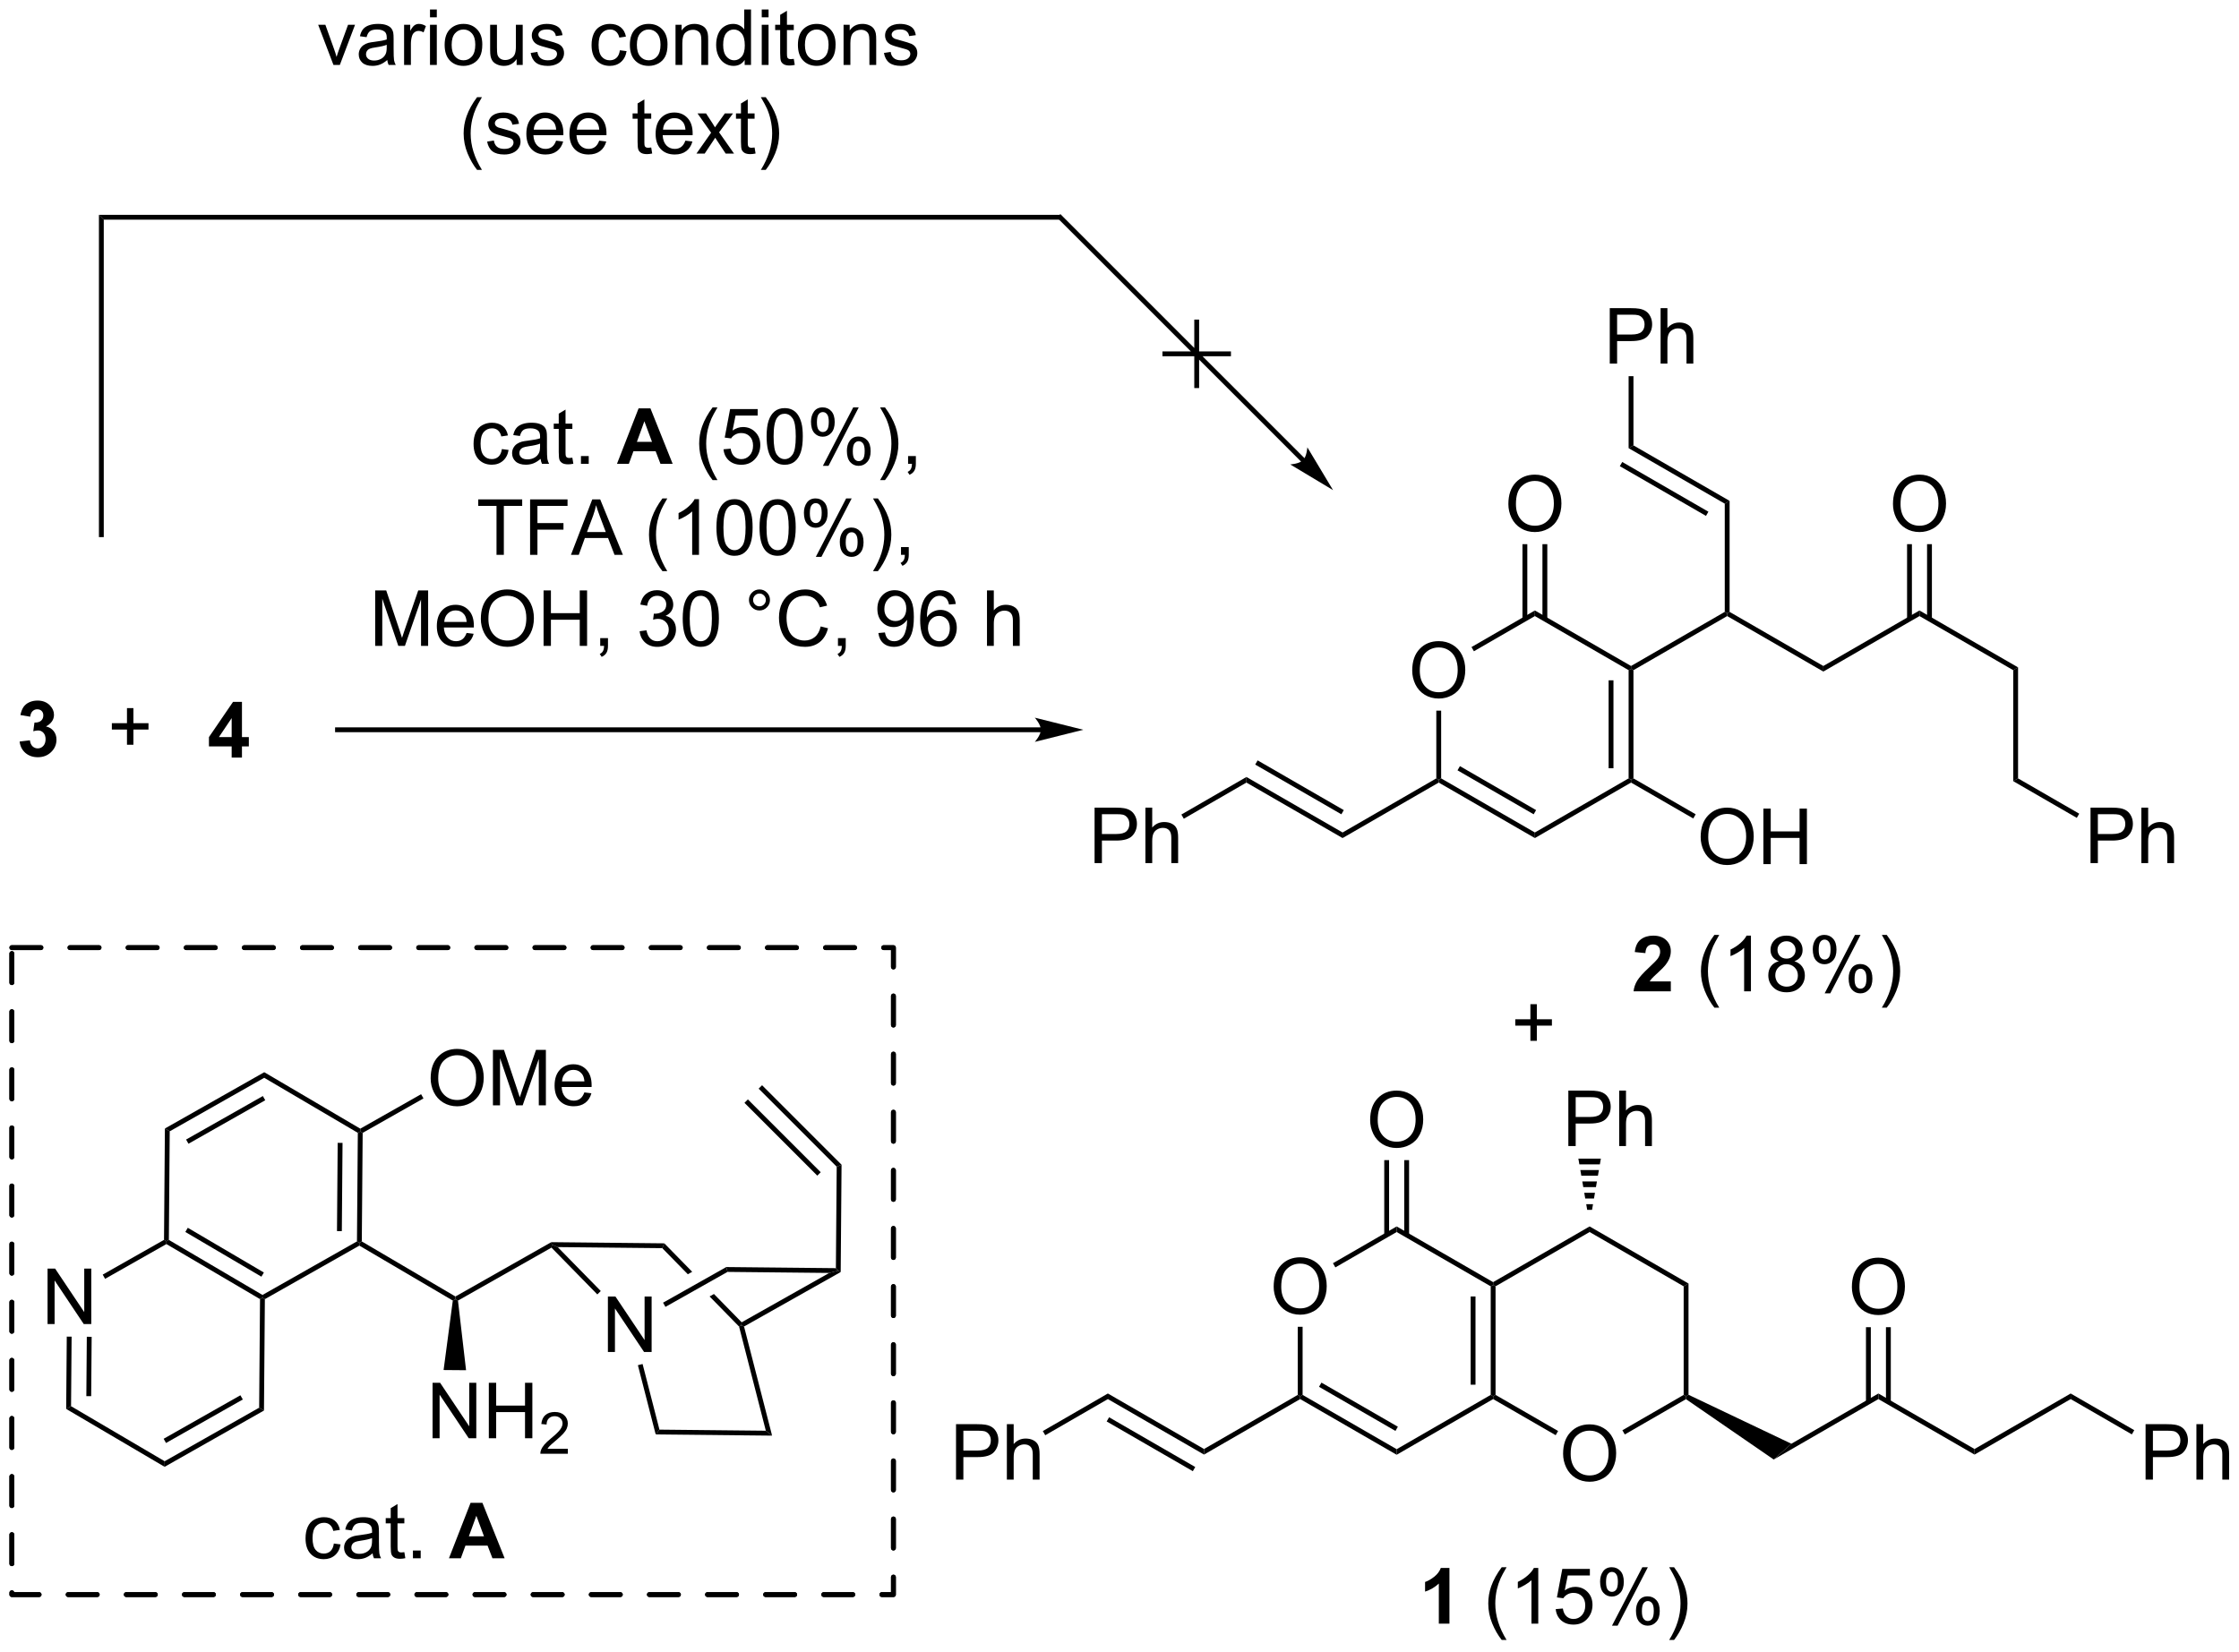 <?xml version="1.0" encoding="UTF-8"?>
<!DOCTYPE svg PUBLIC '-//W3C//DTD SVG 1.0//EN'
          'http://www.w3.org/TR/2001/REC-SVG-20010904/DTD/svg10.dtd'>
<svg stroke-dasharray="none" shape-rendering="auto" xmlns="http://www.w3.org/2000/svg" font-family="'Dialog'" text-rendering="auto" width="634" fill-opacity="1" color-interpolation="auto" color-rendering="auto" preserveAspectRatio="xMidYMid meet" font-size="12px" viewBox="0 0 634 468" fill="black" xmlns:xlink="http://www.w3.org/1999/xlink" stroke="black" image-rendering="auto" stroke-miterlimit="10" stroke-linecap="square" stroke-linejoin="miter" font-style="normal" stroke-width="1" height="468" stroke-dashoffset="0" font-weight="normal" stroke-opacity="1"
><!--Generated by the Batik Graphics2D SVG Generator--><defs id="genericDefs"
  /><g
  ><defs id="defs1"
    ><clipPath clipPathUnits="userSpaceOnUse" id="clipPath1"
      ><path d="M1.032 2.161 L238.727 2.161 L238.727 177.327 L1.032 177.327 L1.032 2.161 Z"
      /></clipPath
      ><clipPath clipPathUnits="userSpaceOnUse" id="clipPath2"
      ><path d="M19.038 416.169 L19.038 586.464 L250.125 586.464 L250.125 416.169 Z"
      /></clipPath
    ></defs
    ><g transform="scale(2.667,2.667) translate(-1.032,-2.161) matrix(1.029,0,0,1.029,-18.551,-425.91)"
    ><path d="M42.934 494.193 L42.934 493.039 L40.59 493.039 L40.59 492.079 L43.075 488.443 L43.996 488.443 L43.996 492.076 L44.707 492.076 L44.707 493.039 L43.996 493.039 L43.996 494.193 L42.934 494.193 ZM42.934 492.076 L42.934 490.118 L41.619 492.076 L42.934 492.076 Z" stroke="none" clip-path="url(#clipPath2)"
    /></g
    ><g transform="matrix(2.743,0,0,2.743,-52.22,-1141.524)"
    ><path d="M21.064 492.725 L22.126 492.598 Q22.176 493.004 22.397 493.22 Q22.621 493.434 22.939 493.434 Q23.277 493.434 23.509 493.176 Q23.743 492.918 23.743 492.481 Q23.743 492.066 23.519 491.824 Q23.298 491.582 22.978 491.582 Q22.767 491.582 22.472 491.663 L22.595 490.769 Q23.04 490.78 23.274 490.577 Q23.509 490.371 23.509 490.03 Q23.509 489.741 23.337 489.569 Q23.165 489.397 22.879 489.397 Q22.597 489.397 22.397 489.592 Q22.199 489.788 22.157 490.163 L21.144 489.991 Q21.251 489.473 21.462 489.163 Q21.676 488.85 22.056 488.673 Q22.439 488.496 22.91 488.496 Q23.72 488.496 24.207 489.012 Q24.61 489.434 24.61 489.965 Q24.61 490.717 23.785 491.168 Q24.277 491.272 24.571 491.639 Q24.868 492.007 24.868 492.527 Q24.868 493.28 24.316 493.814 Q23.767 494.345 22.946 494.345 Q22.168 494.345 21.655 493.897 Q21.144 493.449 21.064 492.725 Z" stroke="none" clip-path="url(#clipPath2)"
    /></g
    ><g transform="matrix(2.743,0,0,2.743,-52.22,-1141.524)"
    ><path d="M157.633 502.693 L157.633 502.116 L167.309 496.53 L167.559 496.674 L167.559 496.963 Z" stroke="none" clip-path="url(#clipPath2)"
    /></g
    ><g transform="matrix(2.743,0,0,2.743,-52.22,-1141.524)"
    ><path d="M164.822 485.399 Q164.822 483.971 165.588 483.167 Q166.353 482.36 167.564 482.36 Q168.356 482.36 168.991 482.74 Q169.629 483.117 169.963 483.794 Q170.299 484.471 170.299 485.331 Q170.299 486.203 169.947 486.891 Q169.595 487.578 168.95 487.932 Q168.306 488.287 167.559 488.287 Q166.752 488.287 166.114 487.896 Q165.478 487.503 165.15 486.828 Q164.822 486.151 164.822 485.399 ZM165.603 485.409 Q165.603 486.445 166.158 487.042 Q166.715 487.635 167.556 487.635 Q168.411 487.635 168.963 487.034 Q169.517 486.432 169.517 485.328 Q169.517 484.628 169.28 484.107 Q169.043 483.586 168.588 483.3 Q168.135 483.01 167.567 483.01 Q166.762 483.01 166.181 483.565 Q165.603 484.117 165.603 485.409 Z" stroke="none" clip-path="url(#clipPath2)"
    /></g
    ><g transform="matrix(2.743,0,0,2.743,-52.22,-1141.524)"
    ><path d="M167.559 496.963 L167.559 496.674 L167.809 496.53 L177.485 502.116 L177.485 502.693 ZM169.497 495.699 L177.36 500.239 L177.61 499.806 L169.747 495.266 Z" stroke="none" clip-path="url(#clipPath2)"
    /></g
    ><g transform="matrix(2.743,0,0,2.743,-52.22,-1141.524)"
    ><path d="M177.485 502.693 L177.485 502.116 L187.161 496.53 L187.411 496.674 L187.411 496.963 Z" stroke="none" clip-path="url(#clipPath2)"
    /></g
    ><g transform="matrix(2.743,0,0,2.743,-52.22,-1141.524)"
    ><path d="M187.661 496.53 L187.411 496.674 L187.161 496.53 L187.161 485.357 L187.411 485.213 L187.661 485.357 ZM185.597 495.483 L185.597 486.404 L185.097 486.404 L185.097 495.483 Z" stroke="none" clip-path="url(#clipPath2)"
    /></g
    ><g transform="matrix(2.743,0,0,2.743,-52.22,-1141.524)"
    ><path d="M187.411 484.924 L187.411 485.213 L187.161 485.357 L177.485 479.771 L177.485 479.193 Z" stroke="none" clip-path="url(#clipPath2)"
    /></g
    ><g transform="matrix(2.743,0,0,2.743,-52.22,-1141.524)"
    ><path d="M177.485 479.193 L177.485 479.771 L171.191 483.404 L170.941 482.971 Z" stroke="none" clip-path="url(#clipPath2)"
    /></g
    ><g transform="matrix(2.743,0,0,2.743,-52.22,-1141.524)"
    ><path d="M167.309 489.539 L167.809 489.539 L167.809 496.53 L167.559 496.674 L167.309 496.53 Z" stroke="none" clip-path="url(#clipPath2)"
    /></g
    ><g transform="matrix(2.743,0,0,2.743,-52.22,-1141.524)"
    ><path d="M174.748 468.207 Q174.748 466.779 175.513 465.975 Q176.279 465.168 177.49 465.168 Q178.282 465.168 178.917 465.548 Q179.555 465.925 179.888 466.602 Q180.224 467.279 180.224 468.139 Q180.224 469.011 179.873 469.699 Q179.521 470.386 178.875 470.74 Q178.232 471.095 177.485 471.095 Q176.678 471.095 176.04 470.704 Q175.404 470.311 175.076 469.636 Q174.748 468.959 174.748 468.207 ZM175.529 468.217 Q175.529 469.253 176.084 469.85 Q176.641 470.443 177.482 470.443 Q178.336 470.443 178.888 469.842 Q179.443 469.24 179.443 468.136 Q179.443 467.436 179.206 466.915 Q178.969 466.394 178.513 466.108 Q178.06 465.818 177.493 465.818 Q176.688 465.818 176.107 466.373 Q175.529 466.925 175.529 468.217 Z" stroke="none" clip-path="url(#clipPath2)"
    /></g
    ><g transform="matrix(2.743,0,0,2.743,-52.22,-1141.524)"
    ><path d="M178.766 480.077 L178.766 472.347 L178.266 472.347 L178.266 480.077 ZM176.703 480.077 L176.703 472.347 L176.203 472.347 L176.203 480.077 Z" stroke="none" clip-path="url(#clipPath2)"
    /></g
    ><g transform="matrix(2.743,0,0,2.743,-52.22,-1141.524)"
    ><path d="M194.599 502.59 Q194.599 501.163 195.365 500.359 Q196.131 499.551 197.341 499.551 Q198.133 499.551 198.769 499.932 Q199.407 500.309 199.74 500.986 Q200.076 501.663 200.076 502.523 Q200.076 503.395 199.724 504.083 Q199.373 504.77 198.727 505.124 Q198.084 505.478 197.336 505.478 Q196.529 505.478 195.891 505.088 Q195.256 504.695 194.927 504.02 Q194.599 503.343 194.599 502.59 ZM195.381 502.601 Q195.381 503.637 195.935 504.234 Q196.493 504.827 197.334 504.827 Q198.188 504.827 198.74 504.226 Q199.295 503.624 199.295 502.52 Q199.295 501.82 199.058 501.299 Q198.821 500.778 198.365 500.491 Q197.912 500.202 197.344 500.202 Q196.539 500.202 195.959 500.757 Q195.381 501.309 195.381 502.601 ZM201.075 505.38 L201.075 499.653 L201.832 499.653 L201.832 502.005 L204.809 502.005 L204.809 499.653 L205.567 499.653 L205.567 505.38 L204.809 505.38 L204.809 502.679 L201.832 502.679 L201.832 505.38 L201.075 505.38 Z" stroke="none" clip-path="url(#clipPath2)"
    /></g
    ><g transform="matrix(2.743,0,0,2.743,-52.22,-1141.524)"
    ><path d="M187.411 496.963 L187.411 496.674 L187.661 496.53 L194.084 500.238 L193.834 500.671 Z" stroke="none" clip-path="url(#clipPath2)"
    /></g
    ><g transform="matrix(2.743,0,0,2.743,-52.22,-1141.524)"
    ><path d="M217.188 479.193 L217.188 479.771 L207.262 485.501 L207.262 484.924 Z" stroke="none" clip-path="url(#clipPath2)"
    /></g
    ><g transform="matrix(2.743,0,0,2.743,-52.22,-1141.524)"
    ><path d="M207.262 484.924 L207.262 485.501 L197.336 479.771 L197.336 479.482 L197.586 479.338 Z" stroke="none" clip-path="url(#clipPath2)"
    /></g
    ><g transform="matrix(2.743,0,0,2.743,-52.22,-1141.524)"
    ><path d="M197.086 479.338 L197.336 479.482 L197.336 479.771 L187.661 485.357 L187.411 485.213 L187.411 484.924 Z" stroke="none" clip-path="url(#clipPath2)"
    /></g
    ><g transform="matrix(2.743,0,0,2.743,-52.22,-1141.524)"
    ><path d="M197.586 479.338 L197.336 479.482 L197.086 479.338 L197.086 468.165 L197.586 467.876 Z" stroke="none" clip-path="url(#clipPath2)"
    /></g
    ><g transform="matrix(2.743,0,0,2.743,-52.22,-1141.524)"
    ><path d="M197.586 467.876 L197.086 468.165 L187.161 462.434 L187.661 462.146 ZM195.398 468.995 L186.504 463.86 L186.254 464.293 L195.148 469.428 Z" stroke="none" clip-path="url(#clipPath2)"
    /></g
    ><g transform="matrix(2.743,0,0,2.743,-52.22,-1141.524)"
    ><path d="M185.215 453.704 L185.215 447.977 L187.377 447.977 Q187.947 447.977 188.246 448.032 Q188.668 448.102 188.952 448.3 Q189.239 448.495 189.413 448.852 Q189.588 449.206 189.588 449.633 Q189.588 450.363 189.121 450.87 Q188.658 451.375 187.442 451.375 L185.973 451.375 L185.973 453.704 L185.215 453.704 ZM185.973 450.698 L187.455 450.698 Q188.189 450.698 188.496 450.425 Q188.806 450.151 188.806 449.657 Q188.806 449.297 188.624 449.042 Q188.442 448.784 188.145 448.704 Q187.955 448.651 187.439 448.651 L185.973 448.651 L185.973 450.698 ZM190.463 453.704 L190.463 447.977 L191.166 447.977 L191.166 450.032 Q191.658 449.461 192.408 449.461 Q192.869 449.461 193.208 449.644 Q193.549 449.823 193.695 450.144 Q193.84 450.464 193.84 451.073 L193.84 453.704 L193.137 453.704 L193.137 451.073 Q193.137 450.547 192.908 450.308 Q192.681 450.066 192.262 450.066 Q191.95 450.066 191.674 450.23 Q191.4 450.391 191.283 450.67 Q191.166 450.946 191.166 451.433 L191.166 453.704 L190.463 453.704 Z" stroke="none" clip-path="url(#clipPath2)"
    /></g
    ><g transform="matrix(2.743,0,0,2.743,-52.22,-1141.524)"
    ><path d="M187.661 462.146 L187.161 462.434 L187.161 455.004 L187.661 455.004 Z" stroke="none" clip-path="url(#clipPath2)"
    /></g
    ><g transform="matrix(2.743,0,0,2.743,-52.22,-1141.524)"
    ><path d="M214.451 468.207 Q214.451 466.779 215.216 465.975 Q215.982 465.168 217.193 465.168 Q217.985 465.168 218.62 465.548 Q219.258 465.925 219.591 466.602 Q219.928 467.279 219.928 468.139 Q219.928 469.011 219.576 469.699 Q219.224 470.386 218.578 470.74 Q217.935 471.095 217.188 471.095 Q216.381 471.095 215.743 470.704 Q215.107 470.311 214.779 469.636 Q214.451 468.959 214.451 468.207 ZM215.232 468.217 Q215.232 469.253 215.787 469.85 Q216.344 470.443 217.185 470.443 Q218.04 470.443 218.591 469.842 Q219.146 469.24 219.146 468.136 Q219.146 467.436 218.909 466.915 Q218.672 466.394 218.216 466.108 Q217.763 465.818 217.196 465.818 Q216.391 465.818 215.81 466.373 Q215.232 466.925 215.232 468.217 Z" stroke="none" clip-path="url(#clipPath2)"
    /></g
    ><g transform="matrix(2.743,0,0,2.743,-52.22,-1141.524)"
    ><path d="M218.47 480.077 L218.47 472.347 L217.97 472.347 L217.97 480.077 ZM216.406 480.077 L216.406 472.347 L215.906 472.347 L215.906 480.077 Z" stroke="none" clip-path="url(#clipPath2)"
    /></g
    ><g transform="matrix(2.743,0,0,2.743,-52.22,-1141.524)"
    ><path d="M217.188 479.771 L217.188 479.193 L227.364 485.068 L226.864 485.357 Z" stroke="none" clip-path="url(#clipPath2)"
    /></g
    ><g transform="matrix(2.743,0,0,2.743,-52.22,-1141.524)"
    ><path d="M226.864 485.357 L227.364 485.068 L227.364 496.53 L226.864 496.818 Z" stroke="none" clip-path="url(#clipPath2)"
    /></g
    ><g transform="matrix(2.743,0,0,2.743,-52.22,-1141.524)"
    ><path d="M234.844 505.279 L234.844 499.553 L237.006 499.553 Q237.576 499.553 237.875 499.608 Q238.297 499.678 238.581 499.876 Q238.868 500.071 239.042 500.428 Q239.217 500.782 239.217 501.209 Q239.217 501.938 238.75 502.446 Q238.287 502.951 237.071 502.951 L235.602 502.951 L235.602 505.279 L234.844 505.279 ZM235.602 502.274 L237.084 502.274 Q237.818 502.274 238.125 502.001 Q238.435 501.727 238.435 501.233 Q238.435 500.873 238.253 500.618 Q238.071 500.36 237.774 500.279 Q237.584 500.227 237.068 500.227 L235.602 500.227 L235.602 502.274 ZM240.092 505.279 L240.092 499.553 L240.795 499.553 L240.795 501.608 Q241.287 501.037 242.037 501.037 Q242.498 501.037 242.836 501.22 Q243.178 501.399 243.323 501.72 Q243.469 502.04 243.469 502.649 L243.469 505.279 L242.766 505.279 L242.766 502.649 Q242.766 502.123 242.537 501.884 Q242.31 501.642 241.891 501.642 Q241.579 501.642 241.303 501.805 Q241.029 501.967 240.912 502.246 Q240.795 502.522 240.795 503.009 L240.795 505.279 L240.092 505.279 Z" stroke="none" clip-path="url(#clipPath2)"
    /></g
    ><g transform="matrix(2.743,0,0,2.743,-52.22,-1141.524)"
    ><path d="M226.864 496.818 L227.364 496.53 L233.677 500.175 L233.427 500.608 Z" stroke="none" clip-path="url(#clipPath2)"
    /></g
    ><g transform="matrix(2.743,0,0,2.743,-52.22,-1141.524)"
    ><path d="M157.633 502.116 L157.633 502.693 L147.707 496.963 L147.707 496.385 ZM157.758 499.806 L148.864 494.671 L148.614 495.104 L157.508 500.239 Z" stroke="none" clip-path="url(#clipPath2)"
    /></g
    ><g transform="matrix(2.743,0,0,2.743,-52.22,-1141.524)"
    ><path d="M132.032 505.279 L132.032 499.553 L134.193 499.553 Q134.763 499.553 135.063 499.608 Q135.485 499.678 135.769 499.876 Q136.055 500.071 136.23 500.428 Q136.404 500.782 136.404 501.209 Q136.404 501.938 135.938 502.446 Q135.474 502.951 134.258 502.951 L132.789 502.951 L132.789 505.279 L132.032 505.279 ZM132.789 502.274 L134.271 502.274 Q135.006 502.274 135.313 502.001 Q135.623 501.727 135.623 501.233 Q135.623 500.873 135.44 500.618 Q135.258 500.36 134.961 500.279 Q134.771 500.227 134.256 500.227 L132.789 500.227 L132.789 502.274 ZM137.279 505.279 L137.279 499.553 L137.982 499.553 L137.982 501.608 Q138.474 501.037 139.224 501.037 Q139.685 501.037 140.024 501.22 Q140.365 501.399 140.511 501.72 Q140.657 502.04 140.657 502.649 L140.657 505.279 L139.953 505.279 L139.953 502.649 Q139.953 502.123 139.724 501.884 Q139.498 501.642 139.078 501.642 Q138.766 501.642 138.49 501.805 Q138.216 501.967 138.099 502.246 Q137.982 502.522 137.982 503.009 L137.982 505.279 L137.279 505.279 Z" stroke="none" clip-path="url(#clipPath2)"
    /></g
    ><g transform="matrix(2.743,0,0,2.743,-52.22,-1141.524)"
    ><path d="M147.707 496.385 L147.707 496.963 L141.242 500.696 L140.992 500.263 Z" stroke="none" clip-path="url(#clipPath2)"
    /></g
    ><g transform="matrix(2.743,0,0,2.743,-52.22,-1141.524)"
    ><path d="M191.517 517.497 L191.517 518.518 L187.671 518.518 Q187.733 517.94 188.046 517.421 Q188.358 516.903 189.28 516.049 Q190.022 515.356 190.189 515.111 Q190.416 514.77 190.416 514.44 Q190.416 514.072 190.218 513.875 Q190.022 513.677 189.673 513.677 Q189.33 513.677 189.126 513.885 Q188.923 514.091 188.892 514.572 L187.798 514.463 Q187.897 513.557 188.413 513.163 Q188.929 512.768 189.702 512.768 Q190.548 512.768 191.033 513.226 Q191.517 513.682 191.517 514.361 Q191.517 514.747 191.379 515.098 Q191.241 515.447 190.939 515.83 Q190.741 516.083 190.22 516.559 Q189.702 517.036 189.561 517.192 Q189.423 517.348 189.337 517.497 L191.517 517.497 Z" stroke="none" clip-path="url(#clipPath2)"
    /></g
    ><g transform="matrix(2.743,0,0,2.743,-52.22,-1141.524)"
    ><path d="M196.014 520.203 Q195.431 519.468 195.028 518.484 Q194.626 517.497 194.626 516.442 Q194.626 515.513 194.929 514.661 Q195.28 513.674 196.014 512.692 L196.517 512.692 Q196.046 513.505 195.892 513.854 Q195.655 514.393 195.517 514.979 Q195.35 515.708 195.35 516.447 Q195.35 518.325 196.517 520.203 L196.014 520.203 ZM199.788 518.518 L199.085 518.518 L199.085 514.036 Q198.83 514.278 198.418 514.52 Q198.007 514.763 197.679 514.885 L197.679 514.205 Q198.267 513.927 198.707 513.533 Q199.15 513.138 199.335 512.768 L199.788 512.768 L199.788 518.518 ZM202.669 515.411 Q202.232 515.252 202.021 514.955 Q201.81 514.658 201.81 514.244 Q201.81 513.619 202.258 513.195 Q202.708 512.768 203.456 512.768 Q204.206 512.768 204.662 513.203 Q205.12 513.638 205.12 514.263 Q205.12 514.661 204.909 514.958 Q204.701 515.252 204.276 515.411 Q204.802 515.583 205.078 515.966 Q205.354 516.348 205.354 516.88 Q205.354 517.614 204.833 518.117 Q204.315 518.617 203.466 518.617 Q202.62 518.617 202.099 518.114 Q201.581 517.611 201.581 516.861 Q201.581 516.302 201.862 515.927 Q202.146 515.549 202.669 515.411 ZM202.529 514.221 Q202.529 514.627 202.789 514.885 Q203.052 515.143 203.471 515.143 Q203.878 515.143 204.136 514.888 Q204.396 514.63 204.396 514.26 Q204.396 513.872 204.128 513.609 Q203.862 513.346 203.464 513.346 Q203.06 513.346 202.794 513.604 Q202.529 513.861 202.529 514.221 ZM202.302 516.864 Q202.302 517.166 202.446 517.447 Q202.589 517.729 202.87 517.882 Q203.151 518.036 203.474 518.036 Q203.979 518.036 204.308 517.713 Q204.636 517.388 204.636 516.888 Q204.636 516.38 204.297 516.049 Q203.958 515.716 203.451 515.716 Q202.956 515.716 202.628 516.044 Q202.302 516.372 202.302 516.864 ZM206.171 514.166 Q206.171 513.552 206.478 513.122 Q206.788 512.692 207.374 512.692 Q207.913 512.692 208.264 513.078 Q208.619 513.463 208.619 514.208 Q208.619 514.934 208.262 515.328 Q207.905 515.721 207.382 515.721 Q206.861 515.721 206.514 515.335 Q206.171 514.947 206.171 514.166 ZM207.392 513.177 Q207.132 513.177 206.957 513.403 Q206.783 513.63 206.783 514.236 Q206.783 514.786 206.957 515.013 Q207.134 515.236 207.392 515.236 Q207.658 515.236 207.832 515.01 Q208.007 514.783 208.007 514.182 Q208.007 513.627 207.83 513.403 Q207.655 513.177 207.392 513.177 ZM207.397 518.729 L210.53 512.692 L211.1 512.692 L207.978 518.729 L207.397 518.729 ZM209.874 517.174 Q209.874 516.557 210.181 516.13 Q210.491 515.7 211.08 515.7 Q211.619 515.7 211.973 516.085 Q212.327 516.471 212.327 517.216 Q212.327 517.942 211.968 518.335 Q211.611 518.729 211.085 518.729 Q210.564 518.729 210.218 518.341 Q209.874 517.95 209.874 517.174 ZM211.1 516.184 Q210.835 516.184 210.66 516.411 Q210.486 516.638 210.486 517.244 Q210.486 517.791 210.66 518.018 Q210.837 518.244 211.095 518.244 Q211.366 518.244 211.538 518.018 Q211.712 517.791 211.712 517.19 Q211.712 516.635 211.535 516.411 Q211.361 516.184 211.1 516.184 ZM213.808 520.203 L213.302 520.203 Q214.471 518.325 214.471 516.447 Q214.471 515.713 214.302 514.989 Q214.169 514.403 213.933 513.864 Q213.779 513.513 213.302 512.692 L213.808 512.692 Q214.542 513.674 214.893 514.661 Q215.193 515.513 215.193 516.442 Q215.193 517.497 214.789 518.484 Q214.386 519.468 213.808 520.203 Z" stroke="none" clip-path="url(#clipPath2)"
    /></g
    ><g transform="matrix(2.743,0,0,2.743,-52.22,-1141.524)"
    ><path d="M32.145 493.058 L32.145 491.488 L30.585 491.488 L30.585 490.831 L32.145 490.831 L32.145 489.274 L32.809 489.274 L32.809 490.831 L34.366 490.831 L34.366 491.488 L32.809 491.488 L32.809 493.058 L32.145 493.058 Z" stroke="none" clip-path="url(#clipPath2)"
    /></g
    ><g transform="matrix(2.743,0,0,2.743,-52.22,-1141.524)"
    ><path d="M117.729 568.938 L117.729 563.212 L119.891 563.212 Q120.461 563.212 120.761 563.266 Q121.183 563.337 121.466 563.535 Q121.753 563.73 121.927 564.087 Q122.102 564.441 122.102 564.868 Q122.102 565.597 121.636 566.105 Q121.172 566.61 119.956 566.61 L118.487 566.61 L118.487 568.938 L117.729 568.938 ZM118.487 565.933 L119.969 565.933 Q120.703 565.933 121.011 565.66 Q121.32 565.386 121.32 564.891 Q121.32 564.532 121.138 564.277 Q120.956 564.019 120.659 563.938 Q120.469 563.886 119.953 563.886 L118.487 563.886 L118.487 565.933 ZM122.977 568.938 L122.977 563.212 L123.68 563.212 L123.68 565.266 Q124.172 564.696 124.922 564.696 Q125.383 564.696 125.722 564.879 Q126.063 565.058 126.209 565.379 Q126.354 565.699 126.354 566.308 L126.354 568.938 L125.651 568.938 L125.651 566.308 Q125.651 565.782 125.422 565.543 Q125.195 565.3 124.776 565.3 Q124.464 565.3 124.188 565.465 Q123.914 565.626 123.797 565.904 Q123.68 566.181 123.68 566.668 L123.68 568.938 L122.977 568.938 Z" stroke="none" clip-path="url(#clipPath2)"
    /></g
    ><g transform="matrix(2.743,0,0,2.743,-52.22,-1141.524)"
    ><path d="M126.939 564.355 L126.689 563.922 L133.405 560.044 L133.405 560.621 Z" stroke="none" clip-path="url(#clipPath2)"
    /></g
    ><g transform="matrix(2.743,0,0,2.743,-52.22,-1141.524)"
    ><path d="M133.405 560.621 L133.405 560.044 L143.331 565.775 L143.331 566.352 ZM133.28 562.931 L142.174 568.067 L142.424 567.634 L133.53 562.498 Z" stroke="none" clip-path="url(#clipPath2)"
    /></g
    ><g transform="matrix(2.743,0,0,2.743,-52.22,-1141.524)"
    ><path d="M143.331 566.352 L143.331 565.775 L153.007 560.188 L153.257 560.333 L153.257 560.621 Z" stroke="none" clip-path="url(#clipPath2)"
    /></g
    ><g transform="matrix(2.743,0,0,2.743,-52.22,-1141.524)"
    ><path d="M150.52 549.019 Q150.52 547.592 151.285 546.787 Q152.051 545.98 153.262 545.98 Q154.054 545.98 154.689 546.36 Q155.327 546.737 155.66 547.414 Q155.996 548.092 155.996 548.951 Q155.996 549.823 155.645 550.511 Q155.293 551.198 154.647 551.553 Q154.004 551.907 153.257 551.907 Q152.45 551.907 151.811 551.516 Q151.176 551.123 150.848 550.448 Q150.52 549.771 150.52 549.019 ZM151.301 549.029 Q151.301 550.066 151.856 550.662 Q152.413 551.256 153.254 551.256 Q154.108 551.256 154.66 550.654 Q155.215 550.053 155.215 548.948 Q155.215 548.248 154.978 547.727 Q154.741 547.206 154.285 546.92 Q153.832 546.631 153.265 546.631 Q152.46 546.631 151.879 547.185 Q151.301 547.737 151.301 549.029 Z" stroke="none" clip-path="url(#clipPath2)"
    /></g
    ><g transform="matrix(2.743,0,0,2.743,-52.22,-1141.524)"
    ><path d="M153.257 560.621 L153.257 560.333 L153.507 560.188 L163.216 565.794 L163.216 566.371 ZM155.202 559.354 L163.091 563.909 L163.341 563.476 L155.452 558.921 Z" stroke="none" clip-path="url(#clipPath2)"
    /></g
    ><g transform="matrix(2.743,0,0,2.743,-52.22,-1141.524)"
    ><path d="M163.216 566.371 L163.216 565.794 L172.925 560.188 L173.175 560.333 L173.175 560.621 Z" stroke="none" clip-path="url(#clipPath2)"
    /></g
    ><g transform="matrix(2.743,0,0,2.743,-52.22,-1141.524)"
    ><path d="M173.425 560.188 L173.175 560.333 L172.925 560.188 L172.925 548.977 L173.175 548.833 L173.425 548.977 ZM171.355 559.138 L171.355 550.028 L170.855 550.028 L170.855 559.138 Z" stroke="none" clip-path="url(#clipPath2)"
    /></g
    ><g transform="matrix(2.743,0,0,2.743,-52.22,-1141.524)"
    ><path d="M173.175 548.544 L173.175 548.833 L172.925 548.977 L163.216 543.371 L163.216 542.794 Z" stroke="none" clip-path="url(#clipPath2)"
    /></g
    ><g transform="matrix(2.743,0,0,2.743,-52.22,-1141.524)"
    ><path d="M163.216 542.794 L163.216 543.371 L156.889 547.024 L156.639 546.591 Z" stroke="none" clip-path="url(#clipPath2)"
    /></g
    ><g transform="matrix(2.743,0,0,2.743,-52.22,-1141.524)"
    ><path d="M153.007 553.159 L153.507 553.159 L153.507 560.188 L153.257 560.333 L153.007 560.188 Z" stroke="none" clip-path="url(#clipPath2)"
    /></g
    ><g transform="matrix(2.743,0,0,2.743,-52.22,-1141.524)"
    ><path d="M160.479 531.807 Q160.479 530.38 161.245 529.576 Q162.01 528.768 163.221 528.768 Q164.013 528.768 164.648 529.148 Q165.286 529.526 165.62 530.203 Q165.956 530.88 165.956 531.74 Q165.956 532.612 165.604 533.299 Q165.252 533.987 164.607 534.341 Q163.964 534.695 163.216 534.695 Q162.409 534.695 161.771 534.305 Q161.135 533.912 160.807 533.237 Q160.479 532.56 160.479 531.807 ZM161.26 531.818 Q161.26 532.854 161.815 533.451 Q162.372 534.044 163.214 534.044 Q164.068 534.044 164.62 533.443 Q165.174 532.841 165.174 531.737 Q165.174 531.037 164.938 530.516 Q164.701 529.995 164.245 529.708 Q163.792 529.419 163.224 529.419 Q162.419 529.419 161.839 529.974 Q161.26 530.526 161.26 531.818 Z" stroke="none" clip-path="url(#clipPath2)"
    /></g
    ><g transform="matrix(2.743,0,0,2.743,-52.22,-1141.524)"
    ><path d="M164.498 543.678 L164.498 535.948 L163.998 535.948 L163.998 543.678 ZM162.435 543.678 L162.435 535.948 L161.935 535.948 L161.935 543.678 Z" stroke="none" clip-path="url(#clipPath2)"
    /></g
    ><g transform="matrix(2.743,0,0,2.743,-52.22,-1141.524)"
    ><path d="M180.398 566.269 Q180.398 564.842 181.163 564.037 Q181.929 563.23 183.14 563.23 Q183.932 563.23 184.567 563.61 Q185.205 563.987 185.538 564.664 Q185.874 565.342 185.874 566.201 Q185.874 567.073 185.523 567.761 Q185.171 568.448 184.525 568.803 Q183.882 569.157 183.135 569.157 Q182.327 569.157 181.689 568.766 Q181.054 568.373 180.726 567.698 Q180.398 567.021 180.398 566.269 ZM181.179 566.279 Q181.179 567.316 181.734 567.912 Q182.291 568.506 183.132 568.506 Q183.986 568.506 184.538 567.904 Q185.093 567.303 185.093 566.198 Q185.093 565.498 184.856 564.977 Q184.619 564.456 184.163 564.17 Q183.71 563.881 183.143 563.881 Q182.338 563.881 181.757 564.435 Q181.179 564.987 181.179 566.279 Z" stroke="none" clip-path="url(#clipPath2)"
    /></g
    ><g transform="matrix(2.743,0,0,2.743,-52.22,-1141.524)"
    ><path d="M173.175 560.621 L173.175 560.333 L173.425 560.188 L179.882 563.916 L179.632 564.349 Z" stroke="none" clip-path="url(#clipPath2)"
    /></g
    ><g transform="matrix(2.743,0,0,2.743,-52.22,-1141.524)"
    ><path d="M186.767 564.274 L186.517 563.841 L192.844 560.188 L193.094 560.333 L193.083 560.628 Z" stroke="none" clip-path="url(#clipPath2)"
    /></g
    ><g transform="matrix(2.743,0,0,2.743,-52.22,-1141.524)"
    ><path d="M193.344 560.176 L193.094 560.333 L192.844 560.188 L192.844 548.977 L193.344 548.688 Z" stroke="none" clip-path="url(#clipPath2)"
    /></g
    ><g transform="matrix(2.743,0,0,2.743,-52.22,-1141.524)"
    ><path d="M193.344 548.688 L192.844 548.977 L183.135 543.371 L183.135 542.794 Z" stroke="none" clip-path="url(#clipPath2)"
    /></g
    ><g transform="matrix(2.743,0,0,2.743,-52.22,-1141.524)"
    ><path d="M183.135 542.794 L183.135 543.371 L173.425 548.977 L173.175 548.833 L173.175 548.544 Z" stroke="none" clip-path="url(#clipPath2)"
    /></g
    ><g transform="matrix(2.743,0,0,2.743,-52.22,-1141.524)"
    ><path d="M180.939 534.496 L180.939 528.77 L183.101 528.77 Q183.671 528.77 183.971 528.825 Q184.393 528.895 184.676 529.093 Q184.963 529.288 185.137 529.645 Q185.312 529.999 185.312 530.426 Q185.312 531.155 184.846 531.663 Q184.382 532.168 183.166 532.168 L181.697 532.168 L181.697 534.496 L180.939 534.496 ZM181.697 531.491 L183.179 531.491 Q183.913 531.491 184.221 531.218 Q184.53 530.944 184.53 530.45 Q184.53 530.09 184.348 529.835 Q184.166 529.577 183.869 529.496 Q183.679 529.444 183.163 529.444 L181.697 529.444 L181.697 531.491 ZM186.187 534.496 L186.187 528.77 L186.89 528.77 L186.89 530.825 Q187.382 530.254 188.132 530.254 Q188.593 530.254 188.932 530.437 Q189.273 530.616 189.419 530.937 Q189.564 531.257 189.564 531.866 L189.564 534.496 L188.861 534.496 L188.861 531.866 Q188.861 531.34 188.632 531.101 Q188.405 530.859 187.986 530.859 Q187.674 530.859 187.398 531.023 Q187.124 531.184 187.007 531.463 Q186.89 531.739 186.89 532.226 L186.89 534.496 L186.187 534.496 Z" stroke="none" clip-path="url(#clipPath2)"
    /></g
    ><g transform="matrix(2.743,0,0,2.743,-52.22,-1141.524)"
    ><path d="M182.885 541.083 L182.784 540.495 L183.486 540.495 L183.385 541.083 ZM182.683 539.908 L182.581 539.321 L183.688 539.321 L183.587 539.908 ZM182.48 538.733 L182.379 538.146 L183.89 538.146 L183.789 538.733 ZM182.278 537.558 L182.177 536.971 L184.093 536.971 L183.991 537.558 ZM182.076 536.384 L181.975 535.796 L184.295 535.796 L184.194 536.384 Z" stroke="none" clip-path="url(#clipPath2)"
    /></g
    ><g transform="matrix(2.743,0,0,2.743,-52.22,-1141.524)"
    ><path d="M193.083 560.628 L193.094 560.333 L193.344 560.176 L203.962 565.231 L202.139 566.861 Z" stroke="none" clip-path="url(#clipPath2)"
    /></g
    ><g transform="matrix(2.743,0,0,2.743,-52.22,-1141.524)"
    ><path d="M202.139 566.861 L203.962 565.231 L212.946 560.044 L212.946 560.621 Z" stroke="none" clip-path="url(#clipPath2)"
    /></g
    ><g transform="matrix(2.743,0,0,2.743,-52.22,-1141.524)"
    ><path d="M212.946 560.621 L212.946 560.044 L222.871 565.775 L222.871 566.352 Z" stroke="none" clip-path="url(#clipPath2)"
    /></g
    ><g transform="matrix(2.743,0,0,2.743,-52.22,-1141.524)"
    ><path d="M222.871 566.352 L222.871 565.775 L232.797 560.044 L232.797 560.621 Z" stroke="none" clip-path="url(#clipPath2)"
    /></g
    ><g transform="matrix(2.743,0,0,2.743,-52.22,-1141.524)"
    ><path d="M240.528 568.938 L240.528 563.212 L242.689 563.212 Q243.259 563.212 243.559 563.266 Q243.981 563.337 244.265 563.535 Q244.551 563.73 244.726 564.087 Q244.9 564.441 244.9 564.868 Q244.9 565.597 244.434 566.105 Q243.97 566.61 242.754 566.61 L241.285 566.61 L241.285 568.938 L240.528 568.938 ZM241.285 565.933 L242.767 565.933 Q243.501 565.933 243.809 565.66 Q244.119 565.386 244.119 564.891 Q244.119 564.532 243.936 564.277 Q243.754 564.019 243.457 563.938 Q243.267 563.886 242.751 563.886 L241.285 563.886 L241.285 565.933 ZM245.775 568.938 L245.775 563.212 L246.478 563.212 L246.478 565.266 Q246.97 564.696 247.72 564.696 Q248.181 564.696 248.52 564.879 Q248.861 565.058 249.007 565.379 Q249.153 565.699 249.153 566.308 L249.153 568.938 L248.45 568.938 L248.45 566.308 Q248.45 565.782 248.22 565.543 Q247.994 565.3 247.575 565.3 Q247.262 565.3 246.986 565.465 Q246.713 565.626 246.595 565.904 Q246.478 566.181 246.478 566.668 L246.478 568.938 L245.775 568.938 Z" stroke="none" clip-path="url(#clipPath2)"
    /></g
    ><g transform="matrix(2.743,0,0,2.743,-52.22,-1141.524)"
    ><path d="M232.797 560.621 L232.797 560.044 L239.36 563.833 L239.11 564.266 Z" stroke="none" clip-path="url(#clipPath2)"
    /></g
    ><g transform="matrix(2.743,0,0,2.743,-52.22,-1141.524)"
    ><path d="M210.209 549.057 Q210.209 547.63 210.974 546.826 Q211.74 546.018 212.951 546.018 Q213.743 546.018 214.378 546.398 Q215.016 546.776 215.349 547.453 Q215.685 548.13 215.685 548.99 Q215.685 549.862 215.334 550.549 Q214.982 551.237 214.336 551.591 Q213.693 551.945 212.946 551.945 Q212.138 551.945 211.5 551.555 Q210.865 551.162 210.537 550.487 Q210.209 549.81 210.209 549.057 ZM210.99 549.068 Q210.99 550.104 211.545 550.701 Q212.102 551.294 212.943 551.294 Q213.797 551.294 214.349 550.693 Q214.904 550.091 214.904 548.987 Q214.904 548.287 214.667 547.766 Q214.43 547.245 213.974 546.958 Q213.521 546.669 212.953 546.669 Q212.149 546.669 211.568 547.224 Q210.99 547.776 210.99 549.068 Z" stroke="none" clip-path="url(#clipPath2)"
    /></g
    ><g transform="matrix(2.743,0,0,2.743,-52.22,-1141.524)"
    ><path d="M214.227 560.928 L214.227 553.198 L213.727 553.198 L213.727 560.928 ZM212.164 560.928 L212.164 553.198 L211.664 553.198 L211.664 560.928 Z" stroke="none" clip-path="url(#clipPath2)"
    /></g
    ><g transform="matrix(2.743,0,0,2.743,-52.22,-1141.524)"
    ><path d="M126.489 491.261 L53.878 491.261 L53.628 491.261 L53.628 491.761 L53.878 491.761 L126.489 491.761 L126.739 491.761 L126.739 491.261 L126.489 491.261 ZM130.864 491.511 L125.864 490.261 C125.864 490.261 126.489 490.964 126.489 491.511 C126.489 492.058 125.864 492.761 125.864 492.761 Z" stroke="none" clip-path="url(#clipPath2)"
    /></g
    ><g transform="matrix(2.743,0,0,2.743,-52.22,-1141.524)"
    ><path d="M70.846 462.528 L71.539 462.619 Q71.424 463.333 70.958 463.739 Q70.492 464.142 69.812 464.142 Q68.961 464.142 68.442 463.585 Q67.924 463.028 67.924 461.989 Q67.924 461.317 68.145 460.814 Q68.369 460.309 68.825 460.059 Q69.281 459.807 69.815 459.807 Q70.492 459.807 70.921 460.148 Q71.351 460.489 71.471 461.119 L70.789 461.223 Q70.69 460.807 70.442 460.596 Q70.195 460.385 69.843 460.385 Q69.312 460.385 68.979 460.765 Q68.648 461.145 68.648 461.971 Q68.648 462.807 68.968 463.187 Q69.289 463.564 69.804 463.564 Q70.218 463.564 70.494 463.312 Q70.773 463.057 70.846 462.528 ZM74.846 463.536 Q74.455 463.869 74.093 464.007 Q73.734 464.142 73.32 464.142 Q72.635 464.142 72.268 463.809 Q71.901 463.473 71.901 462.955 Q71.901 462.65 72.039 462.398 Q72.179 462.145 72.403 461.994 Q72.627 461.841 72.909 461.762 Q73.117 461.708 73.534 461.658 Q74.385 461.557 74.789 461.416 Q74.791 461.27 74.791 461.231 Q74.791 460.801 74.593 460.627 Q74.323 460.387 73.791 460.387 Q73.296 460.387 73.059 460.562 Q72.823 460.736 72.711 461.176 L72.023 461.083 Q72.117 460.642 72.33 460.372 Q72.546 460.098 72.953 459.952 Q73.359 459.807 73.893 459.807 Q74.424 459.807 74.755 459.932 Q75.088 460.057 75.244 460.247 Q75.401 460.434 75.463 460.723 Q75.5 460.903 75.5 461.372 L75.5 462.309 Q75.5 463.291 75.544 463.551 Q75.588 463.809 75.721 464.049 L74.987 464.049 Q74.877 463.83 74.846 463.536 ZM74.789 461.966 Q74.406 462.122 73.64 462.231 Q73.205 462.294 73.026 462.372 Q72.846 462.45 72.747 462.601 Q72.651 462.752 72.651 462.934 Q72.651 463.216 72.864 463.403 Q73.078 463.591 73.487 463.591 Q73.893 463.591 74.208 463.413 Q74.526 463.236 74.674 462.926 Q74.789 462.689 74.789 462.223 L74.789 461.966 ZM78.123 463.419 L78.225 464.041 Q77.928 464.103 77.694 464.103 Q77.311 464.103 77.1 463.984 Q76.889 463.861 76.803 463.663 Q76.717 463.466 76.717 462.833 L76.717 460.447 L76.201 460.447 L76.201 459.9 L76.717 459.9 L76.717 458.872 L77.418 458.45 L77.418 459.9 L78.123 459.9 L78.123 460.447 L77.418 460.447 L77.418 462.872 Q77.418 463.174 77.454 463.26 Q77.49 463.346 77.574 463.398 Q77.66 463.447 77.816 463.447 Q77.933 463.447 78.123 463.419 ZM79.01 464.049 L79.01 463.247 L79.812 463.247 L79.812 464.049 L79.01 464.049 Z" stroke="none" clip-path="url(#clipPath2)"
    /></g
    ><g transform="matrix(2.743,0,0,2.743,-52.22,-1141.524)"
    ><path d="M88.476 464.049 L87.218 464.049 L86.718 462.747 L84.429 462.747 L83.955 464.049 L82.729 464.049 L84.961 458.322 L86.182 458.322 L88.476 464.049 ZM86.346 461.783 L85.557 459.658 L84.784 461.783 L86.346 461.783 Z" stroke="none" clip-path="url(#clipPath2)"
    /></g
    ><g transform="matrix(2.743,0,0,2.743,-52.22,-1141.524)"
    ><path d="M92.601 465.734 Q92.018 464.999 91.614 464.015 Q91.213 463.028 91.213 461.973 Q91.213 461.044 91.515 460.192 Q91.867 459.205 92.601 458.223 L93.104 458.223 Q92.632 459.036 92.479 459.385 Q92.242 459.924 92.104 460.51 Q91.937 461.239 91.937 461.978 Q91.937 463.856 93.104 465.734 L92.601 465.734 ZM93.726 462.549 L94.463 462.486 Q94.546 463.025 94.843 463.296 Q95.143 463.567 95.565 463.567 Q96.073 463.567 96.424 463.184 Q96.776 462.801 96.776 462.169 Q96.776 461.567 96.437 461.221 Q96.101 460.872 95.554 460.872 Q95.213 460.872 94.94 461.028 Q94.666 461.182 94.51 461.426 L93.851 461.341 L94.406 458.4 L97.252 458.4 L97.252 459.072 L94.968 459.072 L94.659 460.611 Q95.174 460.252 95.742 460.252 Q96.492 460.252 97.007 460.773 Q97.523 461.291 97.523 462.106 Q97.523 462.885 97.07 463.45 Q96.518 464.148 95.565 464.148 Q94.784 464.148 94.289 463.71 Q93.796 463.27 93.726 462.549 ZM98.175 461.223 Q98.175 460.208 98.384 459.591 Q98.592 458.971 99.004 458.635 Q99.418 458.299 100.043 458.299 Q100.504 458.299 100.85 458.484 Q101.199 458.669 101.425 459.02 Q101.652 459.369 101.78 459.872 Q101.91 460.372 101.91 461.223 Q101.91 462.231 101.701 462.851 Q101.496 463.471 101.082 463.809 Q100.67 464.148 100.043 464.148 Q99.215 464.148 98.74 463.551 Q98.175 462.838 98.175 461.223 ZM98.897 461.223 Q98.897 462.635 99.228 463.101 Q99.558 463.567 100.043 463.567 Q100.527 463.567 100.855 463.098 Q101.186 462.63 101.186 461.223 Q101.186 459.809 100.855 459.346 Q100.527 458.88 100.035 458.88 Q99.55 458.88 99.261 459.291 Q98.897 459.814 98.897 461.223 ZM102.757 459.697 Q102.757 459.083 103.065 458.653 Q103.375 458.223 103.961 458.223 Q104.5 458.223 104.851 458.609 Q105.205 458.994 105.205 459.739 Q105.205 460.466 104.849 460.859 Q104.492 461.252 103.968 461.252 Q103.448 461.252 103.101 460.866 Q102.757 460.478 102.757 459.697 ZM103.979 458.708 Q103.718 458.708 103.544 458.934 Q103.369 459.161 103.369 459.767 Q103.369 460.317 103.544 460.544 Q103.721 460.767 103.979 460.767 Q104.244 460.767 104.419 460.541 Q104.593 460.314 104.593 459.713 Q104.593 459.158 104.416 458.934 Q104.242 458.708 103.979 458.708 ZM103.984 464.26 L107.117 458.223 L107.687 458.223 L104.565 464.26 L103.984 464.26 ZM106.461 462.705 Q106.461 462.088 106.768 461.661 Q107.078 461.231 107.666 461.231 Q108.205 461.231 108.559 461.616 Q108.914 462.002 108.914 462.747 Q108.914 463.473 108.554 463.866 Q108.198 464.26 107.671 464.26 Q107.151 464.26 106.804 463.872 Q106.461 463.481 106.461 462.705 ZM107.687 461.716 Q107.421 461.716 107.247 461.942 Q107.073 462.169 107.073 462.775 Q107.073 463.322 107.247 463.549 Q107.424 463.775 107.682 463.775 Q107.953 463.775 108.125 463.549 Q108.299 463.322 108.299 462.721 Q108.299 462.166 108.122 461.942 Q107.948 461.716 107.687 461.716 ZM110.394 465.734 L109.889 465.734 Q111.058 463.856 111.058 461.978 Q111.058 461.244 110.889 460.52 Q110.756 459.934 110.519 459.395 Q110.365 459.044 109.889 458.223 L110.394 458.223 Q111.129 459.205 111.48 460.192 Q111.78 461.044 111.78 461.973 Q111.78 463.028 111.376 464.015 Q110.972 464.999 110.394 465.734 ZM112.78 464.049 L112.78 463.247 L113.582 463.247 L113.582 464.049 Q113.582 464.491 113.425 464.762 Q113.269 465.033 112.928 465.182 L112.733 464.882 Q112.957 464.783 113.061 464.593 Q113.168 464.406 113.178 464.049 L112.78 464.049 Z" stroke="none" clip-path="url(#clipPath2)"
    /></g
    ><g transform="matrix(2.743,0,0,2.743,-52.22,-1141.524)"
    ><path d="M70.293 473.449 L70.293 468.397 L68.405 468.397 L68.405 467.722 L72.944 467.722 L72.944 468.397 L71.05 468.397 L71.05 473.449 L70.293 473.449 ZM73.76 473.449 L73.76 467.722 L77.625 467.722 L77.625 468.397 L74.518 468.397 L74.518 470.17 L77.205 470.17 L77.205 470.847 L74.518 470.847 L74.518 473.449 L73.76 473.449 ZM77.978 473.449 L80.178 467.722 L80.996 467.722 L83.34 473.449 L82.475 473.449 L81.808 471.714 L79.412 471.714 L78.785 473.449 L77.978 473.449 ZM79.631 471.097 L81.574 471.097 L80.975 469.511 Q80.701 468.787 80.569 468.324 Q80.459 468.873 80.261 469.418 L79.631 471.097 ZM87.421 475.134 Q86.838 474.399 86.434 473.415 Q86.034 472.428 86.034 471.373 Q86.034 470.444 86.336 469.592 Q86.687 468.605 87.421 467.623 L87.924 467.623 Q87.453 468.436 87.299 468.785 Q87.062 469.324 86.924 469.91 Q86.757 470.639 86.757 471.378 Q86.757 473.256 87.924 475.134 L87.421 475.134 ZM91.195 473.449 L90.492 473.449 L90.492 468.967 Q90.237 469.209 89.825 469.451 Q89.414 469.694 89.086 469.816 L89.086 469.136 Q89.674 468.858 90.114 468.464 Q90.557 468.069 90.742 467.699 L91.195 467.699 L91.195 473.449 ZM92.996 470.623 Q92.996 469.608 93.204 468.99 Q93.412 468.371 93.824 468.035 Q94.238 467.699 94.863 467.699 Q95.324 467.699 95.67 467.884 Q96.019 468.069 96.246 468.42 Q96.472 468.769 96.6 469.272 Q96.73 469.772 96.73 470.623 Q96.73 471.631 96.522 472.251 Q96.316 472.871 95.902 473.209 Q95.49 473.548 94.863 473.548 Q94.035 473.548 93.561 472.951 Q92.996 472.238 92.996 470.623 ZM93.717 470.623 Q93.717 472.035 94.048 472.501 Q94.379 472.967 94.863 472.967 Q95.347 472.967 95.675 472.498 Q96.006 472.029 96.006 470.623 Q96.006 469.209 95.675 468.746 Q95.347 468.279 94.855 468.279 Q94.371 468.279 94.082 468.691 Q93.717 469.214 93.717 470.623 ZM97.445 470.623 Q97.445 469.608 97.653 468.99 Q97.862 468.371 98.273 468.035 Q98.687 467.699 99.312 467.699 Q99.773 467.699 100.119 467.884 Q100.468 468.069 100.695 468.42 Q100.921 468.769 101.049 469.272 Q101.179 469.772 101.179 470.623 Q101.179 471.631 100.971 472.251 Q100.765 472.871 100.351 473.209 Q99.94 473.548 99.312 473.548 Q98.484 473.548 98.01 472.951 Q97.445 472.238 97.445 470.623 ZM98.166 470.623 Q98.166 472.035 98.497 472.501 Q98.828 472.967 99.312 472.967 Q99.796 472.967 100.125 472.498 Q100.455 472.029 100.455 470.623 Q100.455 469.209 100.125 468.746 Q99.796 468.279 99.304 468.279 Q98.82 468.279 98.531 468.691 Q98.166 469.214 98.166 470.623 ZM102.027 469.097 Q102.027 468.483 102.334 468.053 Q102.644 467.623 103.23 467.623 Q103.769 467.623 104.121 468.009 Q104.475 468.394 104.475 469.139 Q104.475 469.865 104.118 470.259 Q103.761 470.652 103.238 470.652 Q102.717 470.652 102.371 470.267 Q102.027 469.878 102.027 469.097 ZM103.248 468.108 Q102.988 468.108 102.814 468.334 Q102.639 468.561 102.639 469.168 Q102.639 469.717 102.814 469.944 Q102.99 470.168 103.248 470.168 Q103.514 470.168 103.689 469.941 Q103.863 469.714 103.863 469.113 Q103.863 468.558 103.686 468.334 Q103.511 468.108 103.248 468.108 ZM103.254 473.66 L106.386 467.623 L106.957 467.623 L103.834 473.66 L103.254 473.66 ZM105.73 472.105 Q105.73 471.488 106.037 471.061 Q106.347 470.631 106.936 470.631 Q107.475 470.631 107.829 471.017 Q108.183 471.402 108.183 472.147 Q108.183 472.873 107.824 473.267 Q107.467 473.66 106.941 473.66 Q106.42 473.66 106.074 473.272 Q105.73 472.881 105.73 472.105 ZM106.957 471.115 Q106.691 471.115 106.517 471.342 Q106.342 471.569 106.342 472.175 Q106.342 472.722 106.517 472.949 Q106.694 473.175 106.951 473.175 Q107.222 473.175 107.394 472.949 Q107.569 472.722 107.569 472.121 Q107.569 471.566 107.392 471.342 Q107.217 471.115 106.957 471.115 ZM109.664 475.134 L109.159 475.134 Q110.328 473.256 110.328 471.378 Q110.328 470.644 110.159 469.92 Q110.026 469.334 109.789 468.795 Q109.635 468.444 109.159 467.623 L109.664 467.623 Q110.398 468.605 110.75 469.592 Q111.049 470.444 111.049 471.373 Q111.049 472.428 110.645 473.415 Q110.242 474.399 109.664 475.134 ZM112.049 473.449 L112.049 472.647 L112.851 472.647 L112.851 473.449 Q112.851 473.892 112.695 474.162 Q112.539 474.433 112.198 474.582 L112.002 474.282 Q112.226 474.183 112.33 473.993 Q112.437 473.806 112.448 473.449 L112.049 473.449 Z" stroke="none" clip-path="url(#clipPath2)"
    /></g
    ><g transform="matrix(2.743,0,0,2.743,-52.22,-1141.524)"
    ><path d="M57.768 482.849 L57.768 477.122 L58.908 477.122 L60.265 481.177 Q60.453 481.742 60.539 482.023 Q60.635 481.711 60.843 481.107 L62.213 477.122 L63.234 477.122 L63.234 482.849 L62.502 482.849 L62.502 478.055 L60.838 482.849 L60.156 482.849 L58.5 477.974 L58.5 482.849 L57.768 482.849 ZM67.205 481.513 L67.932 481.601 Q67.76 482.239 67.294 482.591 Q66.83 482.942 66.109 482.942 Q65.198 482.942 64.664 482.383 Q64.132 481.82 64.132 480.81 Q64.132 479.763 64.671 479.185 Q65.211 478.607 66.07 478.607 Q66.901 478.607 67.427 479.174 Q67.955 479.739 67.955 480.765 Q67.955 480.828 67.953 480.953 L64.859 480.953 Q64.898 481.638 65.244 482.002 Q65.593 482.364 66.112 482.364 Q66.5 482.364 66.773 482.161 Q67.046 481.958 67.205 481.513 ZM64.898 480.375 L67.213 480.375 Q67.166 479.851 66.948 479.591 Q66.612 479.185 66.078 479.185 Q65.593 479.185 65.263 479.51 Q64.932 479.833 64.898 480.375 ZM68.675 480.06 Q68.675 478.633 69.441 477.828 Q70.207 477.021 71.418 477.021 Q72.209 477.021 72.845 477.401 Q73.483 477.779 73.816 478.456 Q74.152 479.133 74.152 479.992 Q74.152 480.864 73.8 481.552 Q73.449 482.239 72.803 482.594 Q72.16 482.948 71.412 482.948 Q70.605 482.948 69.967 482.557 Q69.332 482.164 69.004 481.489 Q68.675 480.812 68.675 480.06 ZM69.457 480.07 Q69.457 481.107 70.011 481.703 Q70.569 482.297 71.41 482.297 Q72.264 482.297 72.816 481.695 Q73.371 481.094 73.371 479.989 Q73.371 479.289 73.134 478.768 Q72.897 478.247 72.441 477.961 Q71.988 477.672 71.42 477.672 Q70.615 477.672 70.035 478.226 Q69.457 478.779 69.457 480.07 ZM75.151 482.849 L75.151 477.122 L75.909 477.122 L75.909 479.474 L78.885 479.474 L78.885 477.122 L79.643 477.122 L79.643 482.849 L78.885 482.849 L78.885 480.148 L75.909 480.148 L75.909 482.849 L75.151 482.849 ZM80.998 482.849 L80.998 482.047 L81.8 482.047 L81.8 482.849 Q81.8 483.291 81.644 483.562 Q81.488 483.833 81.147 483.982 L80.951 483.682 Q81.175 483.583 81.28 483.393 Q81.386 483.206 81.397 482.849 L80.998 482.849 ZM85.069 481.336 L85.772 481.242 Q85.894 481.841 86.183 482.104 Q86.475 482.367 86.894 482.367 Q87.389 482.367 87.73 482.023 Q88.074 481.68 88.074 481.172 Q88.074 480.687 87.756 480.375 Q87.441 480.06 86.951 480.06 Q86.754 480.06 86.457 480.138 L86.535 479.521 Q86.605 479.529 86.647 479.529 Q87.097 479.529 87.457 479.294 Q87.816 479.06 87.816 478.57 Q87.816 478.185 87.553 477.932 Q87.293 477.677 86.879 477.677 Q86.467 477.677 86.194 477.935 Q85.92 478.192 85.842 478.708 L85.139 478.583 Q85.269 477.875 85.725 477.487 Q86.183 477.099 86.863 477.099 Q87.332 477.099 87.725 477.299 Q88.121 477.5 88.329 477.849 Q88.537 478.195 88.537 478.586 Q88.537 478.958 88.337 479.263 Q88.139 479.567 87.748 479.747 Q88.256 479.864 88.537 480.234 Q88.819 480.601 88.819 481.156 Q88.819 481.906 88.272 482.43 Q87.725 482.95 86.889 482.95 Q86.136 482.95 85.636 482.502 Q85.139 482.052 85.069 481.336 ZM89.515 480.023 Q89.515 479.008 89.724 478.39 Q89.932 477.771 90.343 477.435 Q90.757 477.099 91.382 477.099 Q91.843 477.099 92.19 477.284 Q92.539 477.469 92.765 477.82 Q92.992 478.169 93.119 478.672 Q93.25 479.172 93.25 480.023 Q93.25 481.031 93.041 481.651 Q92.836 482.271 92.421 482.609 Q92.01 482.948 91.382 482.948 Q90.554 482.948 90.08 482.351 Q89.515 481.638 89.515 480.023 ZM90.237 480.023 Q90.237 481.435 90.567 481.901 Q90.898 482.367 91.382 482.367 Q91.867 482.367 92.195 481.898 Q92.526 481.43 92.526 480.023 Q92.526 478.609 92.195 478.146 Q91.867 477.68 91.375 477.68 Q90.89 477.68 90.601 478.091 Q90.237 478.614 90.237 480.023 ZM96.354 478.107 Q96.354 477.656 96.671 477.341 Q96.992 477.023 97.437 477.023 Q97.89 477.023 98.205 477.341 Q98.523 477.656 98.523 478.107 Q98.523 478.555 98.203 478.875 Q97.885 479.192 97.437 479.192 Q96.992 479.192 96.671 478.877 Q96.354 478.56 96.354 478.107 ZM96.781 478.107 Q96.781 478.38 96.974 478.573 Q97.166 478.765 97.44 478.765 Q97.711 478.765 97.903 478.573 Q98.096 478.38 98.096 478.107 Q98.096 477.833 97.903 477.64 Q97.711 477.445 97.44 477.445 Q97.166 477.445 96.974 477.64 Q96.781 477.833 96.781 478.107 ZM103.756 480.841 L104.514 481.031 Q104.277 481.966 103.657 482.458 Q103.037 482.948 102.144 482.948 Q101.217 482.948 100.636 482.57 Q100.058 482.192 99.754 481.479 Q99.451 480.763 99.451 479.942 Q99.451 479.047 99.793 478.383 Q100.136 477.716 100.766 477.37 Q101.397 477.023 102.155 477.023 Q103.014 477.023 103.6 477.461 Q104.186 477.898 104.418 478.692 L103.67 478.867 Q103.472 478.242 103.092 477.958 Q102.715 477.672 102.139 477.672 Q101.48 477.672 101.035 477.989 Q100.592 478.305 100.412 478.838 Q100.233 479.372 100.233 479.937 Q100.233 480.669 100.446 481.213 Q100.66 481.758 101.108 482.029 Q101.558 482.297 102.082 482.297 Q102.717 482.297 103.157 481.93 Q103.6 481.562 103.756 480.841 ZM105.541 482.849 L105.541 482.047 L106.343 482.047 L106.343 482.849 Q106.343 483.291 106.187 483.562 Q106.031 483.833 105.69 483.982 L105.494 483.682 Q105.718 483.583 105.823 483.393 Q105.929 483.206 105.94 482.849 L105.541 482.849 ZM109.713 481.523 L110.39 481.461 Q110.476 481.937 110.718 482.154 Q110.961 482.367 111.338 482.367 Q111.664 482.367 111.906 482.219 Q112.151 482.07 112.307 481.823 Q112.463 481.575 112.567 481.154 Q112.674 480.732 112.674 480.294 Q112.674 480.247 112.671 480.154 Q112.461 480.489 112.093 480.698 Q111.729 480.906 111.304 480.906 Q110.593 480.906 110.101 480.39 Q109.609 479.875 109.609 479.031 Q109.609 478.161 110.122 477.63 Q110.635 477.099 111.409 477.099 Q111.968 477.099 112.429 477.401 Q112.893 477.7 113.132 478.258 Q113.375 478.812 113.375 479.867 Q113.375 480.966 113.135 481.617 Q112.898 482.265 112.427 482.607 Q111.955 482.948 111.323 482.948 Q110.651 482.948 110.224 482.575 Q109.799 482.2 109.713 481.523 ZM112.593 478.997 Q112.593 478.39 112.27 478.036 Q111.948 477.68 111.494 477.68 Q111.026 477.68 110.677 478.062 Q110.33 478.445 110.33 479.055 Q110.33 479.601 110.661 479.945 Q110.992 480.286 111.476 480.286 Q111.963 480.286 112.278 479.945 Q112.593 479.601 112.593 478.997 ZM117.707 478.523 L117.006 478.578 Q116.912 478.164 116.74 477.976 Q116.457 477.677 116.037 477.677 Q115.701 477.677 115.449 477.864 Q115.115 478.107 114.923 478.573 Q114.733 479.036 114.725 479.896 Q114.98 479.508 115.347 479.32 Q115.715 479.133 116.115 479.133 Q116.819 479.133 117.313 479.651 Q117.808 480.169 117.808 480.989 Q117.808 481.529 117.574 481.992 Q117.342 482.453 116.936 482.7 Q116.53 482.948 116.014 482.948 Q115.136 482.948 114.582 482.302 Q114.027 481.654 114.027 480.169 Q114.027 478.508 114.639 477.755 Q115.175 477.099 116.082 477.099 Q116.756 477.099 117.188 477.479 Q117.621 477.857 117.707 478.523 ZM114.834 480.992 Q114.834 481.357 114.988 481.69 Q115.144 482.021 115.42 482.195 Q115.699 482.367 116.004 482.367 Q116.449 482.367 116.769 482.008 Q117.09 481.648 117.09 481.031 Q117.09 480.437 116.772 480.096 Q116.457 479.755 115.975 479.755 Q115.498 479.755 115.165 480.096 Q114.834 480.437 114.834 480.992 ZM120.925 482.849 L120.925 477.122 L121.629 477.122 L121.629 479.177 Q122.121 478.607 122.871 478.607 Q123.332 478.607 123.67 478.789 Q124.011 478.969 124.157 479.289 Q124.303 479.609 124.303 480.219 L124.303 482.849 L123.6 482.849 L123.6 480.219 Q123.6 479.692 123.371 479.453 Q123.144 479.211 122.725 479.211 Q122.412 479.211 122.136 479.375 Q121.863 479.536 121.746 479.815 Q121.629 480.091 121.629 480.578 L121.629 482.849 L120.925 482.849 Z" stroke="none" clip-path="url(#clipPath2)"
    /></g
    ><g transform="matrix(2.743,0,0,2.743,-52.22,-1141.524)"
    ><path d="M168.665 583.807 L167.569 583.807 L167.569 579.669 Q166.967 580.232 166.149 580.502 L166.149 579.505 Q166.579 579.364 167.082 578.974 Q167.587 578.581 167.774 578.057 L168.665 578.057 L168.665 583.807 Z" stroke="none" clip-path="url(#clipPath2)"
    /></g
    ><g transform="matrix(2.743,0,0,2.743,-52.22,-1141.524)"
    ><path d="M174.061 585.492 Q173.478 584.758 173.074 583.773 Q172.673 582.786 172.673 581.732 Q172.673 580.802 172.975 579.95 Q173.327 578.963 174.061 577.982 L174.564 577.982 Q174.092 578.794 173.939 579.143 Q173.702 579.682 173.564 580.268 Q173.397 580.997 173.397 581.737 Q173.397 583.614 174.564 585.492 L174.061 585.492 ZM177.834 583.807 L177.131 583.807 L177.131 579.325 Q176.876 579.568 176.465 579.81 Q176.053 580.052 175.725 580.174 L175.725 579.495 Q176.314 579.216 176.754 578.823 Q177.196 578.427 177.381 578.057 L177.834 578.057 L177.834 583.807 ZM179.635 582.307 L180.372 582.245 Q180.456 582.784 180.752 583.054 Q181.052 583.325 181.474 583.325 Q181.982 583.325 182.333 582.943 Q182.685 582.56 182.685 581.927 Q182.685 581.325 182.346 580.979 Q182.01 580.63 181.463 580.63 Q181.122 580.63 180.849 580.786 Q180.575 580.94 180.419 581.185 L179.76 581.099 L180.315 578.159 L183.161 578.159 L183.161 578.831 L180.877 578.831 L180.567 580.37 Q181.083 580.01 181.651 580.01 Q182.401 580.01 182.917 580.531 Q183.432 581.049 183.432 581.864 Q183.432 582.643 182.979 583.208 Q182.427 583.906 181.474 583.906 Q180.692 583.906 180.198 583.469 Q179.706 583.029 179.635 582.307 ZM184.217 579.456 Q184.217 578.841 184.524 578.411 Q184.834 577.982 185.42 577.982 Q185.959 577.982 186.311 578.367 Q186.665 578.752 186.665 579.497 Q186.665 580.224 186.308 580.617 Q185.952 581.01 185.428 581.01 Q184.907 581.01 184.561 580.625 Q184.217 580.237 184.217 579.456 ZM185.439 578.466 Q185.178 578.466 185.004 578.693 Q184.829 578.919 184.829 579.526 Q184.829 580.075 185.004 580.302 Q185.181 580.526 185.439 580.526 Q185.704 580.526 185.879 580.299 Q186.053 580.073 186.053 579.471 Q186.053 578.917 185.876 578.693 Q185.702 578.466 185.439 578.466 ZM185.444 584.018 L188.577 577.982 L189.147 577.982 L186.024 584.018 L185.444 584.018 ZM187.92 582.463 Q187.92 581.846 188.228 581.419 Q188.538 580.989 189.126 580.989 Q189.665 580.989 190.019 581.375 Q190.374 581.76 190.374 582.505 Q190.374 583.232 190.014 583.625 Q189.657 584.018 189.131 584.018 Q188.611 584.018 188.264 583.63 Q187.92 583.239 187.92 582.463 ZM189.147 581.474 Q188.881 581.474 188.707 581.7 Q188.532 581.927 188.532 582.534 Q188.532 583.081 188.707 583.307 Q188.884 583.534 189.142 583.534 Q189.413 583.534 189.584 583.307 Q189.759 583.081 189.759 582.479 Q189.759 581.924 189.582 581.7 Q189.407 581.474 189.147 581.474 ZM191.854 585.492 L191.349 585.492 Q192.518 583.614 192.518 581.737 Q192.518 581.002 192.349 580.279 Q192.216 579.693 191.979 579.154 Q191.825 578.802 191.349 577.982 L191.854 577.982 Q192.588 578.963 192.94 579.95 Q193.239 580.802 193.239 581.732 Q193.239 582.786 192.836 583.773 Q192.432 584.758 191.854 585.492 Z" stroke="none" clip-path="url(#clipPath2)"
    /></g
    ><g transform="matrix(2.743,0,0,2.743,-52.22,-1141.524)"
    ><path d="M177.022 523.63 L177.022 522.06 L175.462 522.06 L175.462 521.404 L177.022 521.404 L177.022 519.846 L177.686 519.846 L177.686 521.404 L179.243 521.404 L179.243 522.06 L177.686 522.06 L177.686 523.63 L177.022 523.63 Z" stroke="none" clip-path="url(#clipPath2)"
    /></g
    ><g transform="matrix(2.743,0,0,2.743,-52.22,-1141.524)"
    ><path d="M46.317 526.869 L46.312 527.446 L36.558 532.974 L36.061 532.681 ZM46.172 529.33 L38.247 533.822 L38.493 534.256 L46.419 529.765 Z" stroke="none" clip-path="url(#clipPath2)"
    /></g
    ><g transform="matrix(2.743,0,0,2.743,-52.22,-1141.524)"
    ><path d="M36.061 532.681 L36.558 532.974 L36.469 544.185 L36.218 544.327 L35.969 544.181 Z" stroke="none" clip-path="url(#clipPath2)"
    /></g
    ><g transform="matrix(2.743,0,0,2.743,-52.22,-1141.524)"
    ><path d="M36.215 544.616 L36.218 544.327 L36.469 544.185 L46.133 549.868 L46.131 550.156 L45.88 550.299 ZM38.17 543.364 L46.023 547.982 L46.277 547.551 L38.424 542.933 Z" stroke="none" clip-path="url(#clipPath2)"
    /></g
    ><g transform="matrix(2.743,0,0,2.743,-52.22,-1141.524)"
    ><path d="M46.38 550.303 L46.131 550.156 L46.133 549.868 L55.887 544.34 L56.136 544.486 L56.133 544.775 Z" stroke="none" clip-path="url(#clipPath2)"
    /></g
    ><g transform="matrix(2.743,0,0,2.743,-52.22,-1141.524)"
    ><path d="M56.387 544.344 L56.136 544.486 L55.887 544.34 L55.976 533.129 L56.227 532.986 L56.476 533.133 ZM54.325 543.277 L54.398 534.167 L53.898 534.163 L53.825 543.273 Z" stroke="none" clip-path="url(#clipPath2)"
    /></g
    ><g transform="matrix(2.743,0,0,2.743,-52.22,-1141.524)"
    ><path d="M56.23 532.698 L56.227 532.986 L55.976 533.129 L46.312 527.446 L46.317 526.869 Z" stroke="none" clip-path="url(#clipPath2)"
    /></g
    ><g transform="matrix(2.743,0,0,2.743,-52.22,-1141.524)"
    ><path d="M23.947 552.872 L23.947 547.146 L24.726 547.146 L27.734 551.641 L27.734 547.146 L28.46 547.146 L28.46 552.872 L27.681 552.872 L24.674 548.372 L24.674 552.872 L23.947 552.872 Z" stroke="none" clip-path="url(#clipPath2)"
    /></g
    ><g transform="matrix(2.743,0,0,2.743,-52.22,-1141.524)"
    ><path d="M35.969 544.181 L36.218 544.327 L36.215 544.616 L29.886 548.203 L29.64 547.768 Z" stroke="none" clip-path="url(#clipPath2)"
    /></g
    ><g transform="matrix(2.743,0,0,2.743,-52.22,-1141.524)"
    ><path d="M25.93 554.17 L26.43 554.174 L26.372 561.355 L25.87 561.639 ZM27.999 554.187 L27.951 560.316 L28.45 560.32 L28.499 554.191 Z" stroke="none" clip-path="url(#clipPath2)"
    /></g
    ><g transform="matrix(2.743,0,0,2.743,-52.22,-1141.524)"
    ><path d="M25.87 561.639 L26.372 561.355 L36.036 567.038 L36.032 567.615 Z" stroke="none" clip-path="url(#clipPath2)"
    /></g
    ><g transform="matrix(2.743,0,0,2.743,-52.22,-1141.524)"
    ><path d="M36.032 567.615 L36.036 567.038 L45.79 561.51 L46.288 561.802 ZM36.176 565.154 L44.102 560.662 L43.855 560.227 L35.93 564.719 Z" stroke="none" clip-path="url(#clipPath2)"
    /></g
    ><g transform="matrix(2.743,0,0,2.743,-52.22,-1141.524)"
    ><path d="M46.288 561.802 L45.79 561.51 L45.88 550.299 L46.131 550.156 L46.38 550.303 Z" stroke="none" clip-path="url(#clipPath2)"
    /></g
    ><g transform="matrix(2.743,0,0,2.743,-52.22,-1141.524)"
    ><path d="M56.133 544.775 L56.136 544.486 L56.387 544.344 L66.051 550.027 L66.049 550.315 L65.781 550.448 Z" stroke="none" clip-path="url(#clipPath2)"
    /></g
    ><g transform="matrix(2.743,0,0,2.743,-52.22,-1141.524)"
    ><path d="M63.692 564.665 L63.692 558.938 L64.47 558.938 L67.478 563.433 L67.478 558.938 L68.205 558.938 L68.205 564.665 L67.426 564.665 L64.418 560.165 L64.418 564.665 L63.692 564.665 ZM69.5 564.665 L69.5 558.938 L70.258 558.938 L70.258 561.29 L73.235 561.29 L73.235 558.938 L73.993 558.938 L73.993 564.665 L73.235 564.665 L73.235 561.965 L70.258 561.965 L70.258 564.665 L69.5 564.665 Z" stroke="none" clip-path="url(#clipPath2)"
    /></g
    ><g transform="matrix(2.743,0,0,2.743,-52.22,-1141.524)"
    ><path d="M77.658 565.757 L77.658 566.265 L74.819 566.265 Q74.813 566.074 74.881 565.898 Q74.989 565.609 75.227 565.327 Q75.467 565.046 75.918 564.677 Q76.617 564.103 76.864 563.767 Q77.11 563.431 77.11 563.132 Q77.11 562.82 76.885 562.605 Q76.662 562.388 76.301 562.388 Q75.92 562.388 75.692 562.617 Q75.463 562.845 75.461 563.249 L74.918 563.195 Q74.975 562.587 75.338 562.271 Q75.701 561.952 76.313 561.952 Q76.932 561.952 77.291 562.296 Q77.653 562.638 77.653 563.144 Q77.653 563.402 77.547 563.652 Q77.442 563.9 77.195 564.175 Q76.951 564.451 76.383 564.931 Q75.908 565.33 75.774 565.472 Q75.639 565.615 75.551 565.757 L77.658 565.757 Z" stroke="none" clip-path="url(#clipPath2)"
    /></g
    ><g transform="matrix(2.743,0,0,2.743,-52.22,-1141.524)"
    ><path d="M65.781 550.448 L66.049 550.315 L66.314 550.452 L67.15 557.64 L64.83 557.621 Z" stroke="none" clip-path="url(#clipPath2)"
    /></g
    ><g transform="matrix(2.743,0,0,2.743,-52.22,-1141.524)"
    ><path d="M66.314 550.452 L66.049 550.315 L66.051 550.027 L75.945 544.419 L76.01 544.67 L75.966 544.982 Z" stroke="none" clip-path="url(#clipPath2)"
    /></g
    ><g transform="matrix(2.743,0,0,2.743,-52.22,-1141.524)"
    ><path d="M81.792 555.76 L81.792 550.033 L82.571 550.033 L85.579 554.528 L85.579 550.033 L86.305 550.033 L86.305 555.76 L85.526 555.76 L82.519 551.26 L82.519 555.76 L81.792 555.76 Z" stroke="none" clip-path="url(#clipPath2)"
    /></g
    ><g transform="matrix(2.743,0,0,2.743,-52.22,-1141.524)"
    ><path d="M75.966 544.982 L76.01 544.67 L76.611 544.926 L81.057 549.464 L80.7 549.814 Z" stroke="none" clip-path="url(#clipPath2)"
    /></g
    ><g transform="matrix(2.743,0,0,2.743,-52.22,-1141.524)"
    ><path d="M84.888 557.122 L85.373 556.998 L87.114 563.775 L86.725 564.271 Z" stroke="none" clip-path="url(#clipPath2)"
    /></g
    ><g transform="matrix(2.743,0,0,2.743,-52.22,-1141.524)"
    ><path d="M76.611 544.926 L76.01 544.67 L75.945 544.419 L87.616 544.539 L87.403 545.037 Z" stroke="none" clip-path="url(#clipPath2)"
    /></g
    ><g transform="matrix(2.743,0,0,2.743,-52.22,-1141.524)"
    ><path d="M86.725 564.271 L87.114 563.775 L98.096 563.888 L98.742 564.395 Z" stroke="none" clip-path="url(#clipPath2)"
    /></g
    ><g transform="matrix(2.743,0,0,2.743,-52.22,-1141.524)"
    ><path d="M87.616 544.539 L87.403 545.037 L90.043 547.731 L90.043 547.731 L90.494 547.477 L87.616 544.539 ZM92.74 549.77 L92.289 550.024 L92.289 550.024 L95.332 553.13 L95.557 553.003 L95.601 552.691 L92.74 549.77 Z" stroke="none" clip-path="url(#clipPath2)"
    /></g
    ><g transform="matrix(2.743,0,0,2.743,-52.22,-1141.524)"
    ><path d="M95.332 553.13 L95.557 553.003 L95.847 553.127 L98.742 564.395 L98.096 563.888 Z" stroke="none" clip-path="url(#clipPath2)"
    /></g
    ><g transform="matrix(2.743,0,0,2.743,-52.22,-1141.524)"
    ><path d="M87.731 551.101 L87.485 550.666 L94.011 546.987 L94.14 547.488 Z" stroke="none" clip-path="url(#clipPath2)"
    /></g
    ><g transform="matrix(2.743,0,0,2.743,-52.22,-1141.524)"
    ><path d="M95.847 553.127 L95.557 553.003 L95.601 552.691 L104.639 547.596 L105.575 547.356 L105.824 547.503 Z" stroke="none" clip-path="url(#clipPath2)"
    /></g
    ><g transform="matrix(2.743,0,0,2.743,-52.22,-1141.524)"
    ><path d="M105.327 547.103 L105.575 547.356 L104.639 547.596 L94.14 547.488 L94.011 546.987 Z" stroke="none" clip-path="url(#clipPath2)"
    /></g
    ><g transform="matrix(2.743,0,0,2.743,-52.22,-1141.524)"
    ><path d="M105.824 547.503 L105.575 547.356 L105.327 547.103 L105.411 536.626 L105.912 536.421 Z" stroke="none" clip-path="url(#clipPath2)"
    /></g
    ><g transform="matrix(2.743,0,0,2.743,-52.22,-1141.524)"
    ><path d="M105.912 536.421 L105.411 536.626 L97.353 528.568 L97.707 528.215 ZM103.761 537.197 L96.243 529.679 L95.889 530.032 L103.408 537.551 Z" stroke="none" clip-path="url(#clipPath2)"
    /></g
    ><g transform="matrix(2.743,0,0,2.743,-52.22,-1141.524)"
    ><path d="M63.495 527.502 Q63.495 526.075 64.261 525.27 Q65.027 524.463 66.238 524.463 Q67.029 524.463 67.665 524.843 Q68.303 525.221 68.636 525.898 Q68.972 526.575 68.972 527.434 Q68.972 528.307 68.62 528.994 Q68.269 529.682 67.623 530.036 Q66.98 530.39 66.232 530.39 Q65.425 530.39 64.787 529.999 Q64.152 529.606 63.824 528.932 Q63.495 528.255 63.495 527.502 ZM64.277 527.513 Q64.277 528.549 64.831 529.145 Q65.389 529.739 66.23 529.739 Q67.084 529.739 67.636 529.138 Q68.191 528.536 68.191 527.432 Q68.191 526.731 67.954 526.21 Q67.717 525.689 67.261 525.403 Q66.808 525.114 66.24 525.114 Q65.436 525.114 64.855 525.669 Q64.277 526.221 64.277 527.513 ZM69.924 530.291 L69.924 524.564 L71.064 524.564 L72.421 528.619 Q72.609 529.184 72.695 529.466 Q72.791 529.153 72.999 528.549 L74.369 524.564 L75.39 524.564 L75.39 530.291 L74.658 530.291 L74.658 525.497 L72.994 530.291 L72.312 530.291 L70.656 525.416 L70.656 530.291 L69.924 530.291 ZM79.361 528.955 L80.088 529.044 Q79.916 529.682 79.45 530.033 Q78.986 530.385 78.265 530.385 Q77.353 530.385 76.82 529.825 Q76.288 529.263 76.288 528.252 Q76.288 527.205 76.828 526.627 Q77.367 526.049 78.226 526.049 Q79.057 526.049 79.583 526.617 Q80.111 527.182 80.111 528.208 Q80.111 528.27 80.109 528.395 L77.015 528.395 Q77.054 529.08 77.4 529.445 Q77.749 529.807 78.268 529.807 Q78.656 529.807 78.929 529.604 Q79.203 529.4 79.361 528.955 ZM77.054 527.817 L79.369 527.817 Q79.322 527.294 79.103 527.033 Q78.768 526.627 78.234 526.627 Q77.749 526.627 77.419 526.952 Q77.088 527.275 77.054 527.817 Z" stroke="none" clip-path="url(#clipPath2)"
    /></g
    ><g transform="matrix(2.743,0,0,2.743,-52.22,-1141.524)"
    ><path d="M56.476 533.133 L56.227 532.986 L56.23 532.698 L62.507 529.14 L62.753 529.575 Z" stroke="none" clip-path="url(#clipPath2)"
    /></g
    ><g stroke-miterlimit="3" stroke-dasharray="3" stroke-width="0.5" transform="matrix(2.743,0,0,2.743,-52.22,-1141.524)" stroke-linecap="round" stroke-linejoin="round"
    ><path fill="none" d="M20.26 514.007 L111.266 514.007 L111.266 580.807 L20.26 580.807 Z" clip-path="url(#clipPath2)"
    /></g
    ><g stroke-miterlimit="3" stroke-dasharray="3" stroke-width="0.5" transform="matrix(2.743,0,0,2.743,-52.22,-1141.524)" stroke-linecap="round" stroke-linejoin="round"
    ><path fill="none" d="M20.26 514.007 L111.266 514.007 L111.266 580.807 L20.26 580.807 Z" clip-path="url(#clipPath2)"
    /></g
    ><g transform="matrix(2.743,0,0,2.743,-52.22,-1141.524)"
    ><path d="M53.501 575.536 L54.194 575.627 Q54.079 576.341 53.613 576.747 Q53.147 577.151 52.467 577.151 Q51.616 577.151 51.097 576.594 Q50.579 576.036 50.579 574.997 Q50.579 574.325 50.801 573.823 Q51.025 573.318 51.48 573.068 Q51.936 572.815 52.47 572.815 Q53.147 572.815 53.577 573.156 Q54.006 573.497 54.126 574.127 L53.444 574.232 Q53.345 573.815 53.097 573.604 Q52.85 573.393 52.498 573.393 Q51.967 573.393 51.634 573.773 Q51.303 574.154 51.303 574.979 Q51.303 575.815 51.623 576.195 Q51.944 576.573 52.459 576.573 Q52.873 576.573 53.15 576.32 Q53.428 576.065 53.501 575.536 ZM57.501 576.544 Q57.111 576.877 56.748 577.015 Q56.389 577.151 55.975 577.151 Q55.29 577.151 54.923 576.818 Q54.556 576.482 54.556 575.963 Q54.556 575.659 54.694 575.406 Q54.834 575.154 55.058 575.002 Q55.282 574.849 55.564 574.771 Q55.772 574.716 56.189 574.667 Q57.04 574.565 57.444 574.424 Q57.446 574.279 57.446 574.239 Q57.446 573.81 57.248 573.635 Q56.978 573.396 56.446 573.396 Q55.952 573.396 55.715 573.57 Q55.478 573.745 55.366 574.185 L54.678 574.091 Q54.772 573.651 54.986 573.38 Q55.202 573.107 55.608 572.961 Q56.014 572.815 56.548 572.815 Q57.079 572.815 57.41 572.94 Q57.743 573.065 57.9 573.255 Q58.056 573.443 58.118 573.732 Q58.155 573.911 58.155 574.38 L58.155 575.318 Q58.155 576.299 58.199 576.56 Q58.243 576.818 58.376 577.057 L57.642 577.057 Q57.532 576.838 57.501 576.544 ZM57.444 574.974 Q57.061 575.13 56.295 575.239 Q55.861 575.302 55.681 575.38 Q55.501 575.458 55.402 575.609 Q55.306 575.76 55.306 575.943 Q55.306 576.224 55.519 576.411 Q55.733 576.599 56.142 576.599 Q56.548 576.599 56.863 576.422 Q57.181 576.245 57.329 575.935 Q57.444 575.698 57.444 575.232 L57.444 574.974 ZM60.778 576.427 L60.88 577.049 Q60.583 577.112 60.349 577.112 Q59.966 577.112 59.755 576.992 Q59.544 576.87 59.458 576.672 Q59.372 576.474 59.372 575.841 L59.372 573.456 L58.856 573.456 L58.856 572.909 L59.372 572.909 L59.372 571.88 L60.073 571.458 L60.073 572.909 L60.778 572.909 L60.778 573.456 L60.073 573.456 L60.073 575.88 Q60.073 576.182 60.109 576.268 Q60.146 576.354 60.229 576.406 Q60.315 576.456 60.471 576.456 Q60.588 576.456 60.778 576.427 ZM61.665 577.057 L61.665 576.255 L62.467 576.255 L62.467 577.057 L61.665 577.057 Z" stroke="none" clip-path="url(#clipPath2)"
    /></g
    ><g transform="matrix(2.743,0,0,2.743,-52.22,-1141.524)"
    ><path d="M71.131 577.057 L69.873 577.057 L69.373 575.755 L67.084 575.755 L66.61 577.057 L65.384 577.057 L67.616 571.331 L68.837 571.331 L71.131 577.057 ZM69.001 574.792 L68.212 572.667 L67.439 574.792 L69.001 574.792 Z" stroke="none" clip-path="url(#clipPath2)"
    /></g
    ><g transform="matrix(2.743,0,0,2.743,-52.22,-1141.524)"
    ><path d="M29.75 471.618 L29.25 471.618 L29.25 438.34 L29.75 438.84 Z" stroke="none" clip-path="url(#clipPath2)"
    /></g
    ><g transform="matrix(2.743,0,0,2.743,-52.22,-1141.524)"
    ><path d="M29.75 438.84 L29.25 438.34 L128.512 438.34 L128.512 438.84 Z" stroke="none" clip-path="url(#clipPath2)"
    /></g
    ><g transform="matrix(2.743,0,0,2.743,-52.22,-1141.524)"
    ><path d="M153.731 463.495 L128.677 438.441 L128.5 438.264 L128.147 438.618 L128.323 438.795 L153.377 463.849 L153.554 464.025 L153.907 463.672 L153.731 463.495 ZM156.648 466.765 L153.996 462.346 C153.996 462.346 153.941 463.285 153.554 463.672 C153.167 464.058 152.228 464.114 152.228 464.114 ZM146.109 452.942 L146.109 452.442 L139.038 452.442 L139.038 452.942 ZM142.324 456.227 L142.824 456.227 L142.824 449.156 L142.324 449.156 Z" stroke="none" clip-path="url(#clipPath2)"
    /></g
    ><g transform="matrix(2.743,0,0,2.743,-52.22,-1141.524)"
    ><path d="M53.462 422.868 L51.884 418.719 L52.626 418.719 L53.516 421.204 Q53.662 421.605 53.782 422.04 Q53.876 421.712 54.045 421.251 L54.967 418.719 L55.688 418.719 L54.118 422.868 L53.462 422.868 ZM59.016 422.355 Q58.626 422.688 58.264 422.826 Q57.904 422.962 57.49 422.962 Q56.805 422.962 56.438 422.628 Q56.071 422.292 56.071 421.774 Q56.071 421.469 56.209 421.217 Q56.35 420.964 56.574 420.813 Q56.798 420.659 57.079 420.581 Q57.287 420.527 57.704 420.477 Q58.555 420.376 58.959 420.235 Q58.962 420.089 58.962 420.05 Q58.962 419.62 58.764 419.446 Q58.493 419.206 57.962 419.206 Q57.467 419.206 57.23 419.381 Q56.993 419.555 56.881 419.995 L56.194 419.902 Q56.287 419.462 56.501 419.191 Q56.717 418.917 57.123 418.772 Q57.529 418.626 58.063 418.626 Q58.594 418.626 58.925 418.751 Q59.259 418.876 59.415 419.066 Q59.571 419.253 59.634 419.542 Q59.67 419.722 59.67 420.191 L59.67 421.128 Q59.67 422.11 59.714 422.37 Q59.759 422.628 59.891 422.868 L59.157 422.868 Q59.048 422.649 59.016 422.355 ZM58.959 420.784 Q58.576 420.941 57.811 421.05 Q57.376 421.113 57.196 421.191 Q57.016 421.269 56.917 421.42 Q56.821 421.571 56.821 421.753 Q56.821 422.034 57.035 422.222 Q57.248 422.409 57.657 422.409 Q58.063 422.409 58.378 422.233 Q58.696 422.055 58.844 421.745 Q58.959 421.509 58.959 421.042 L58.959 420.784 ZM60.752 422.868 L60.752 418.719 L61.385 418.719 L61.385 419.347 Q61.627 418.907 61.83 418.766 Q62.036 418.626 62.283 418.626 Q62.638 418.626 63.005 418.852 L62.763 419.503 Q62.505 419.352 62.247 419.352 Q62.018 419.352 61.833 419.49 Q61.651 419.628 61.572 419.876 Q61.455 420.251 61.455 420.696 L61.455 422.868 L60.752 422.868 ZM63.426 417.949 L63.426 417.141 L64.13 417.141 L64.13 417.949 L63.426 417.949 ZM63.426 422.868 L63.426 418.719 L64.13 418.719 L64.13 422.868 L63.426 422.868 ZM64.938 420.792 Q64.938 419.641 65.579 419.087 Q66.115 418.626 66.884 418.626 Q67.74 418.626 68.282 419.186 Q68.826 419.745 68.826 420.735 Q68.826 421.534 68.584 421.995 Q68.344 422.454 67.886 422.709 Q67.428 422.962 66.884 422.962 Q66.014 422.962 65.475 422.404 Q64.938 421.844 64.938 420.792 ZM65.662 420.792 Q65.662 421.589 66.009 421.988 Q66.358 422.384 66.884 422.384 Q67.407 422.384 67.753 421.985 Q68.102 421.587 68.102 420.769 Q68.102 420.001 67.753 419.605 Q67.404 419.206 66.884 419.206 Q66.358 419.206 66.009 419.602 Q65.662 419.995 65.662 420.792 ZM72.369 422.868 L72.369 422.259 Q71.885 422.962 71.052 422.962 Q70.684 422.962 70.367 422.821 Q70.049 422.68 69.893 422.467 Q69.739 422.253 69.677 421.946 Q69.635 421.738 69.635 421.29 L69.635 418.719 L70.338 418.719 L70.338 421.019 Q70.338 421.571 70.38 421.761 Q70.447 422.04 70.661 422.199 Q70.877 422.355 71.192 422.355 Q71.51 422.355 71.786 422.193 Q72.065 422.032 72.179 421.753 Q72.294 421.472 72.294 420.941 L72.294 418.719 L72.997 418.719 L72.997 422.868 L72.369 422.868 ZM73.819 421.628 L74.514 421.519 Q74.571 421.938 74.839 422.162 Q75.108 422.384 75.587 422.384 Q76.071 422.384 76.305 422.186 Q76.54 421.988 76.54 421.722 Q76.54 421.485 76.334 421.347 Q76.188 421.253 75.615 421.11 Q74.842 420.915 74.542 420.772 Q74.243 420.628 74.089 420.378 Q73.936 420.126 73.936 419.821 Q73.936 419.542 74.061 419.308 Q74.188 419.071 74.407 418.915 Q74.571 418.792 74.855 418.709 Q75.139 418.626 75.462 418.626 Q75.951 418.626 76.319 418.766 Q76.688 418.907 76.863 419.147 Q77.04 419.386 77.108 419.79 L76.42 419.884 Q76.373 419.563 76.147 419.384 Q75.923 419.204 75.514 419.204 Q75.029 419.204 74.821 419.365 Q74.615 419.524 74.615 419.738 Q74.615 419.876 74.701 419.985 Q74.787 420.097 74.969 420.173 Q75.076 420.212 75.592 420.352 Q76.337 420.55 76.631 420.678 Q76.928 420.805 77.094 421.048 Q77.264 421.29 77.264 421.649 Q77.264 422.001 77.058 422.311 Q76.852 422.62 76.464 422.792 Q76.079 422.962 75.592 422.962 Q74.782 422.962 74.358 422.626 Q73.936 422.29 73.819 421.628 ZM83.028 421.347 L83.721 421.438 Q83.606 422.152 83.14 422.558 Q82.674 422.962 81.994 422.962 Q81.143 422.962 80.624 422.404 Q80.106 421.847 80.106 420.808 Q80.106 420.136 80.328 419.634 Q80.552 419.128 81.007 418.878 Q81.463 418.626 81.997 418.626 Q82.674 418.626 83.104 418.967 Q83.533 419.308 83.653 419.938 L82.971 420.042 Q82.872 419.626 82.624 419.415 Q82.377 419.204 82.025 419.204 Q81.494 419.204 81.161 419.584 Q80.83 419.964 80.83 420.79 Q80.83 421.626 81.15 422.006 Q81.471 422.384 81.986 422.384 Q82.4 422.384 82.677 422.131 Q82.955 421.876 83.028 421.347 ZM84.059 420.792 Q84.059 419.641 84.7 419.087 Q85.236 418.626 86.005 418.626 Q86.861 418.626 87.403 419.186 Q87.947 419.745 87.947 420.735 Q87.947 421.534 87.705 421.995 Q87.466 422.454 87.007 422.709 Q86.549 422.962 86.005 422.962 Q85.135 422.962 84.596 422.404 Q84.059 421.844 84.059 420.792 ZM84.783 420.792 Q84.783 421.589 85.13 421.988 Q85.479 422.384 86.005 422.384 Q86.528 422.384 86.874 421.985 Q87.223 421.587 87.223 420.769 Q87.223 420.001 86.874 419.605 Q86.525 419.206 86.005 419.206 Q85.479 419.206 85.13 419.602 Q84.783 419.995 84.783 420.792 ZM88.772 422.868 L88.772 418.719 L89.404 418.719 L89.404 419.308 Q89.86 418.626 90.725 418.626 Q91.1 418.626 91.412 418.761 Q91.727 418.894 91.884 419.113 Q92.04 419.331 92.102 419.634 Q92.141 419.829 92.141 420.316 L92.141 422.868 L91.438 422.868 L91.438 420.344 Q91.438 419.915 91.355 419.701 Q91.274 419.488 91.066 419.363 Q90.858 419.235 90.576 419.235 Q90.126 419.235 89.8 419.522 Q89.475 419.805 89.475 420.602 L89.475 422.868 L88.772 422.868 ZM95.911 422.868 L95.911 422.344 Q95.518 422.962 94.752 422.962 Q94.255 422.962 93.838 422.688 Q93.424 422.415 93.195 421.925 Q92.966 421.433 92.966 420.798 Q92.966 420.175 93.171 419.67 Q93.38 419.165 93.794 418.897 Q94.208 418.626 94.721 418.626 Q95.096 418.626 95.388 418.784 Q95.682 418.941 95.864 419.196 L95.864 417.141 L96.565 417.141 L96.565 422.868 L95.911 422.868 ZM93.69 420.798 Q93.69 421.594 94.025 421.99 Q94.361 422.384 94.817 422.384 Q95.278 422.384 95.601 422.006 Q95.924 421.628 95.924 420.855 Q95.924 420.003 95.596 419.605 Q95.268 419.206 94.786 419.206 Q94.317 419.206 94.002 419.589 Q93.69 419.972 93.69 420.798 ZM97.673 417.949 L97.673 417.141 L98.376 417.141 L98.376 417.949 L97.673 417.949 ZM97.673 422.868 L97.673 418.719 L98.376 418.719 L98.376 422.868 L97.673 422.868 ZM100.981 422.238 L101.083 422.86 Q100.786 422.923 100.552 422.923 Q100.169 422.923 99.958 422.803 Q99.747 422.68 99.661 422.483 Q99.575 422.284 99.575 421.652 L99.575 419.266 L99.059 419.266 L99.059 418.719 L99.575 418.719 L99.575 417.691 L100.275 417.269 L100.275 418.719 L100.981 418.719 L100.981 419.266 L100.275 419.266 L100.275 421.691 Q100.275 421.993 100.312 422.079 Q100.348 422.165 100.432 422.217 Q100.518 422.266 100.674 422.266 Q100.791 422.266 100.981 422.238 ZM101.407 420.792 Q101.407 419.641 102.048 419.087 Q102.584 418.626 103.352 418.626 Q104.209 418.626 104.751 419.186 Q105.295 419.745 105.295 420.735 Q105.295 421.534 105.053 421.995 Q104.813 422.454 104.355 422.709 Q103.897 422.962 103.352 422.962 Q102.483 422.962 101.944 422.404 Q101.407 421.844 101.407 420.792 ZM102.131 420.792 Q102.131 421.589 102.477 421.988 Q102.826 422.384 103.352 422.384 Q103.876 422.384 104.222 421.985 Q104.571 421.587 104.571 420.769 Q104.571 420.001 104.222 419.605 Q103.873 419.206 103.352 419.206 Q102.826 419.206 102.477 419.602 Q102.131 419.995 102.131 420.792 ZM106.119 422.868 L106.119 418.719 L106.752 418.719 L106.752 419.308 Q107.208 418.626 108.072 418.626 Q108.447 418.626 108.76 418.761 Q109.075 418.894 109.231 419.113 Q109.388 419.331 109.45 419.634 Q109.489 419.829 109.489 420.316 L109.489 422.868 L108.786 422.868 L108.786 420.344 Q108.786 419.915 108.703 419.701 Q108.622 419.488 108.413 419.363 Q108.205 419.235 107.924 419.235 Q107.473 419.235 107.148 419.522 Q106.822 419.805 106.822 420.602 L106.822 422.868 L106.119 422.868 ZM110.287 421.628 L110.983 421.519 Q111.04 421.938 111.308 422.162 Q111.576 422.384 112.055 422.384 Q112.54 422.384 112.774 422.186 Q113.009 421.988 113.009 421.722 Q113.009 421.485 112.803 421.347 Q112.657 421.253 112.084 421.11 Q111.311 420.915 111.011 420.772 Q110.712 420.628 110.558 420.378 Q110.404 420.126 110.404 419.821 Q110.404 419.542 110.529 419.308 Q110.657 419.071 110.876 418.915 Q111.04 418.792 111.324 418.709 Q111.608 418.626 111.93 418.626 Q112.42 418.626 112.787 418.766 Q113.157 418.907 113.332 419.147 Q113.509 419.386 113.576 419.79 L112.889 419.884 Q112.842 419.563 112.615 419.384 Q112.391 419.204 111.983 419.204 Q111.498 419.204 111.29 419.365 Q111.084 419.524 111.084 419.738 Q111.084 419.876 111.17 419.985 Q111.256 420.097 111.438 420.173 Q111.545 420.212 112.061 420.352 Q112.805 420.55 113.1 420.678 Q113.397 420.805 113.563 421.048 Q113.733 421.29 113.733 421.649 Q113.733 422.001 113.527 422.311 Q113.321 422.62 112.933 422.792 Q112.548 422.962 112.061 422.962 Q111.251 422.962 110.826 422.626 Q110.404 422.29 110.287 421.628 Z" stroke="none" clip-path="url(#clipPath2)"
    /></g
    ><g transform="matrix(2.743,0,0,2.743,-52.22,-1141.524)"
    ><path d="M68.287 433.703 Q67.704 432.968 67.3 431.984 Q66.899 430.997 66.899 429.942 Q66.899 429.013 67.201 428.161 Q67.553 427.174 68.287 426.192 L68.79 426.192 Q68.319 427.005 68.165 427.354 Q67.928 427.893 67.79 428.479 Q67.623 429.208 67.623 429.948 Q67.623 431.825 68.79 433.703 L68.287 433.703 ZM69.326 430.778 L70.022 430.669 Q70.079 431.088 70.347 431.312 Q70.615 431.534 71.094 431.534 Q71.579 431.534 71.813 431.336 Q72.048 431.138 72.048 430.872 Q72.048 430.635 71.842 430.497 Q71.696 430.403 71.123 430.26 Q70.35 430.065 70.05 429.922 Q69.751 429.778 69.597 429.528 Q69.444 429.276 69.444 428.971 Q69.444 428.692 69.569 428.458 Q69.696 428.221 69.915 428.065 Q70.079 427.942 70.363 427.859 Q70.647 427.776 70.969 427.776 Q71.459 427.776 71.826 427.916 Q72.196 428.057 72.371 428.297 Q72.548 428.536 72.615 428.94 L71.928 429.034 Q71.881 428.713 71.654 428.534 Q71.43 428.354 71.022 428.354 Q70.537 428.354 70.329 428.515 Q70.123 428.674 70.123 428.888 Q70.123 429.026 70.209 429.135 Q70.295 429.247 70.477 429.323 Q70.584 429.362 71.1 429.502 Q71.844 429.7 72.139 429.828 Q72.436 429.955 72.602 430.198 Q72.772 430.44 72.772 430.799 Q72.772 431.151 72.566 431.461 Q72.36 431.771 71.972 431.942 Q71.587 432.112 71.1 432.112 Q70.29 432.112 69.865 431.776 Q69.444 431.44 69.326 430.778 ZM76.446 430.682 L77.173 430.771 Q77.001 431.409 76.535 431.76 Q76.071 432.112 75.35 432.112 Q74.438 432.112 73.904 431.552 Q73.373 430.989 73.373 429.979 Q73.373 428.932 73.912 428.354 Q74.451 427.776 75.311 427.776 Q76.141 427.776 76.667 428.343 Q77.196 428.909 77.196 429.935 Q77.196 429.997 77.194 430.122 L74.1 430.122 Q74.139 430.807 74.485 431.172 Q74.834 431.534 75.352 431.534 Q75.74 431.534 76.014 431.33 Q76.287 431.127 76.446 430.682 ZM74.139 429.544 L76.454 429.544 Q76.407 429.021 76.188 428.76 Q75.852 428.354 75.319 428.354 Q74.834 428.354 74.503 428.679 Q74.173 429.002 74.139 429.544 ZM80.895 430.682 L81.622 430.771 Q81.45 431.409 80.984 431.76 Q80.52 432.112 79.799 432.112 Q78.888 432.112 78.354 431.552 Q77.822 430.989 77.822 429.979 Q77.822 428.932 78.361 428.354 Q78.9 427.776 79.76 427.776 Q80.591 427.776 81.117 428.343 Q81.645 428.909 81.645 429.935 Q81.645 429.997 81.643 430.122 L78.549 430.122 Q78.588 430.807 78.934 431.172 Q79.283 431.534 79.802 431.534 Q80.189 431.534 80.463 431.33 Q80.736 431.127 80.895 430.682 ZM78.588 429.544 L80.903 429.544 Q80.856 429.021 80.638 428.76 Q80.302 428.354 79.768 428.354 Q79.283 428.354 78.953 428.679 Q78.622 429.002 78.588 429.544 ZM86.263 431.388 L86.364 432.01 Q86.067 432.073 85.833 432.073 Q85.45 432.073 85.239 431.953 Q85.028 431.83 84.942 431.632 Q84.856 431.435 84.856 430.802 L84.856 428.416 L84.341 428.416 L84.341 427.87 L84.856 427.87 L84.856 426.841 L85.557 426.419 L85.557 427.87 L86.263 427.87 L86.263 428.416 L85.557 428.416 L85.557 430.841 Q85.557 431.143 85.593 431.229 Q85.63 431.315 85.713 431.367 Q85.799 431.416 85.955 431.416 Q86.072 431.416 86.263 431.388 ZM89.79 430.682 L90.516 430.771 Q90.344 431.409 89.878 431.76 Q89.415 432.112 88.694 432.112 Q87.782 432.112 87.248 431.552 Q86.717 430.989 86.717 429.979 Q86.717 428.932 87.256 428.354 Q87.795 427.776 88.654 427.776 Q89.485 427.776 90.011 428.343 Q90.54 428.909 90.54 429.935 Q90.54 429.997 90.537 430.122 L87.444 430.122 Q87.483 430.807 87.829 431.172 Q88.178 431.534 88.696 431.534 Q89.084 431.534 89.358 431.33 Q89.631 431.127 89.79 430.682 ZM87.483 429.544 L89.798 429.544 Q89.751 429.021 89.532 428.76 Q89.196 428.354 88.662 428.354 Q88.178 428.354 87.847 428.679 Q87.516 429.002 87.483 429.544 ZM90.932 432.018 L92.447 429.862 L91.044 427.87 L91.924 427.87 L92.559 428.841 Q92.739 429.12 92.848 429.307 Q93.02 429.049 93.166 428.849 L93.864 427.87 L94.705 427.87 L93.27 429.823 L94.814 432.018 L93.95 432.018 L93.098 430.729 L92.872 430.38 L91.783 432.018 L90.932 432.018 ZM96.934 431.388 L97.036 432.01 Q96.739 432.073 96.505 432.073 Q96.122 432.073 95.911 431.953 Q95.7 431.83 95.614 431.632 Q95.528 431.435 95.528 430.802 L95.528 428.416 L95.013 428.416 L95.013 427.87 L95.528 427.87 L95.528 426.841 L96.229 426.419 L96.229 427.87 L96.934 427.87 L96.934 428.416 L96.229 428.416 L96.229 430.841 Q96.229 431.143 96.265 431.229 Q96.302 431.315 96.385 431.367 Q96.471 431.416 96.627 431.416 Q96.744 431.416 96.934 431.388 ZM98.084 433.703 L97.579 433.703 Q98.748 431.825 98.748 429.948 Q98.748 429.213 98.579 428.489 Q98.446 427.903 98.209 427.364 Q98.055 427.013 97.579 426.192 L98.084 426.192 Q98.819 427.174 99.17 428.161 Q99.469 429.013 99.469 429.942 Q99.469 430.997 99.066 431.984 Q98.662 432.968 98.084 433.703 Z" stroke="none" clip-path="url(#clipPath2)"
    /></g
  ></g
></svg
>
